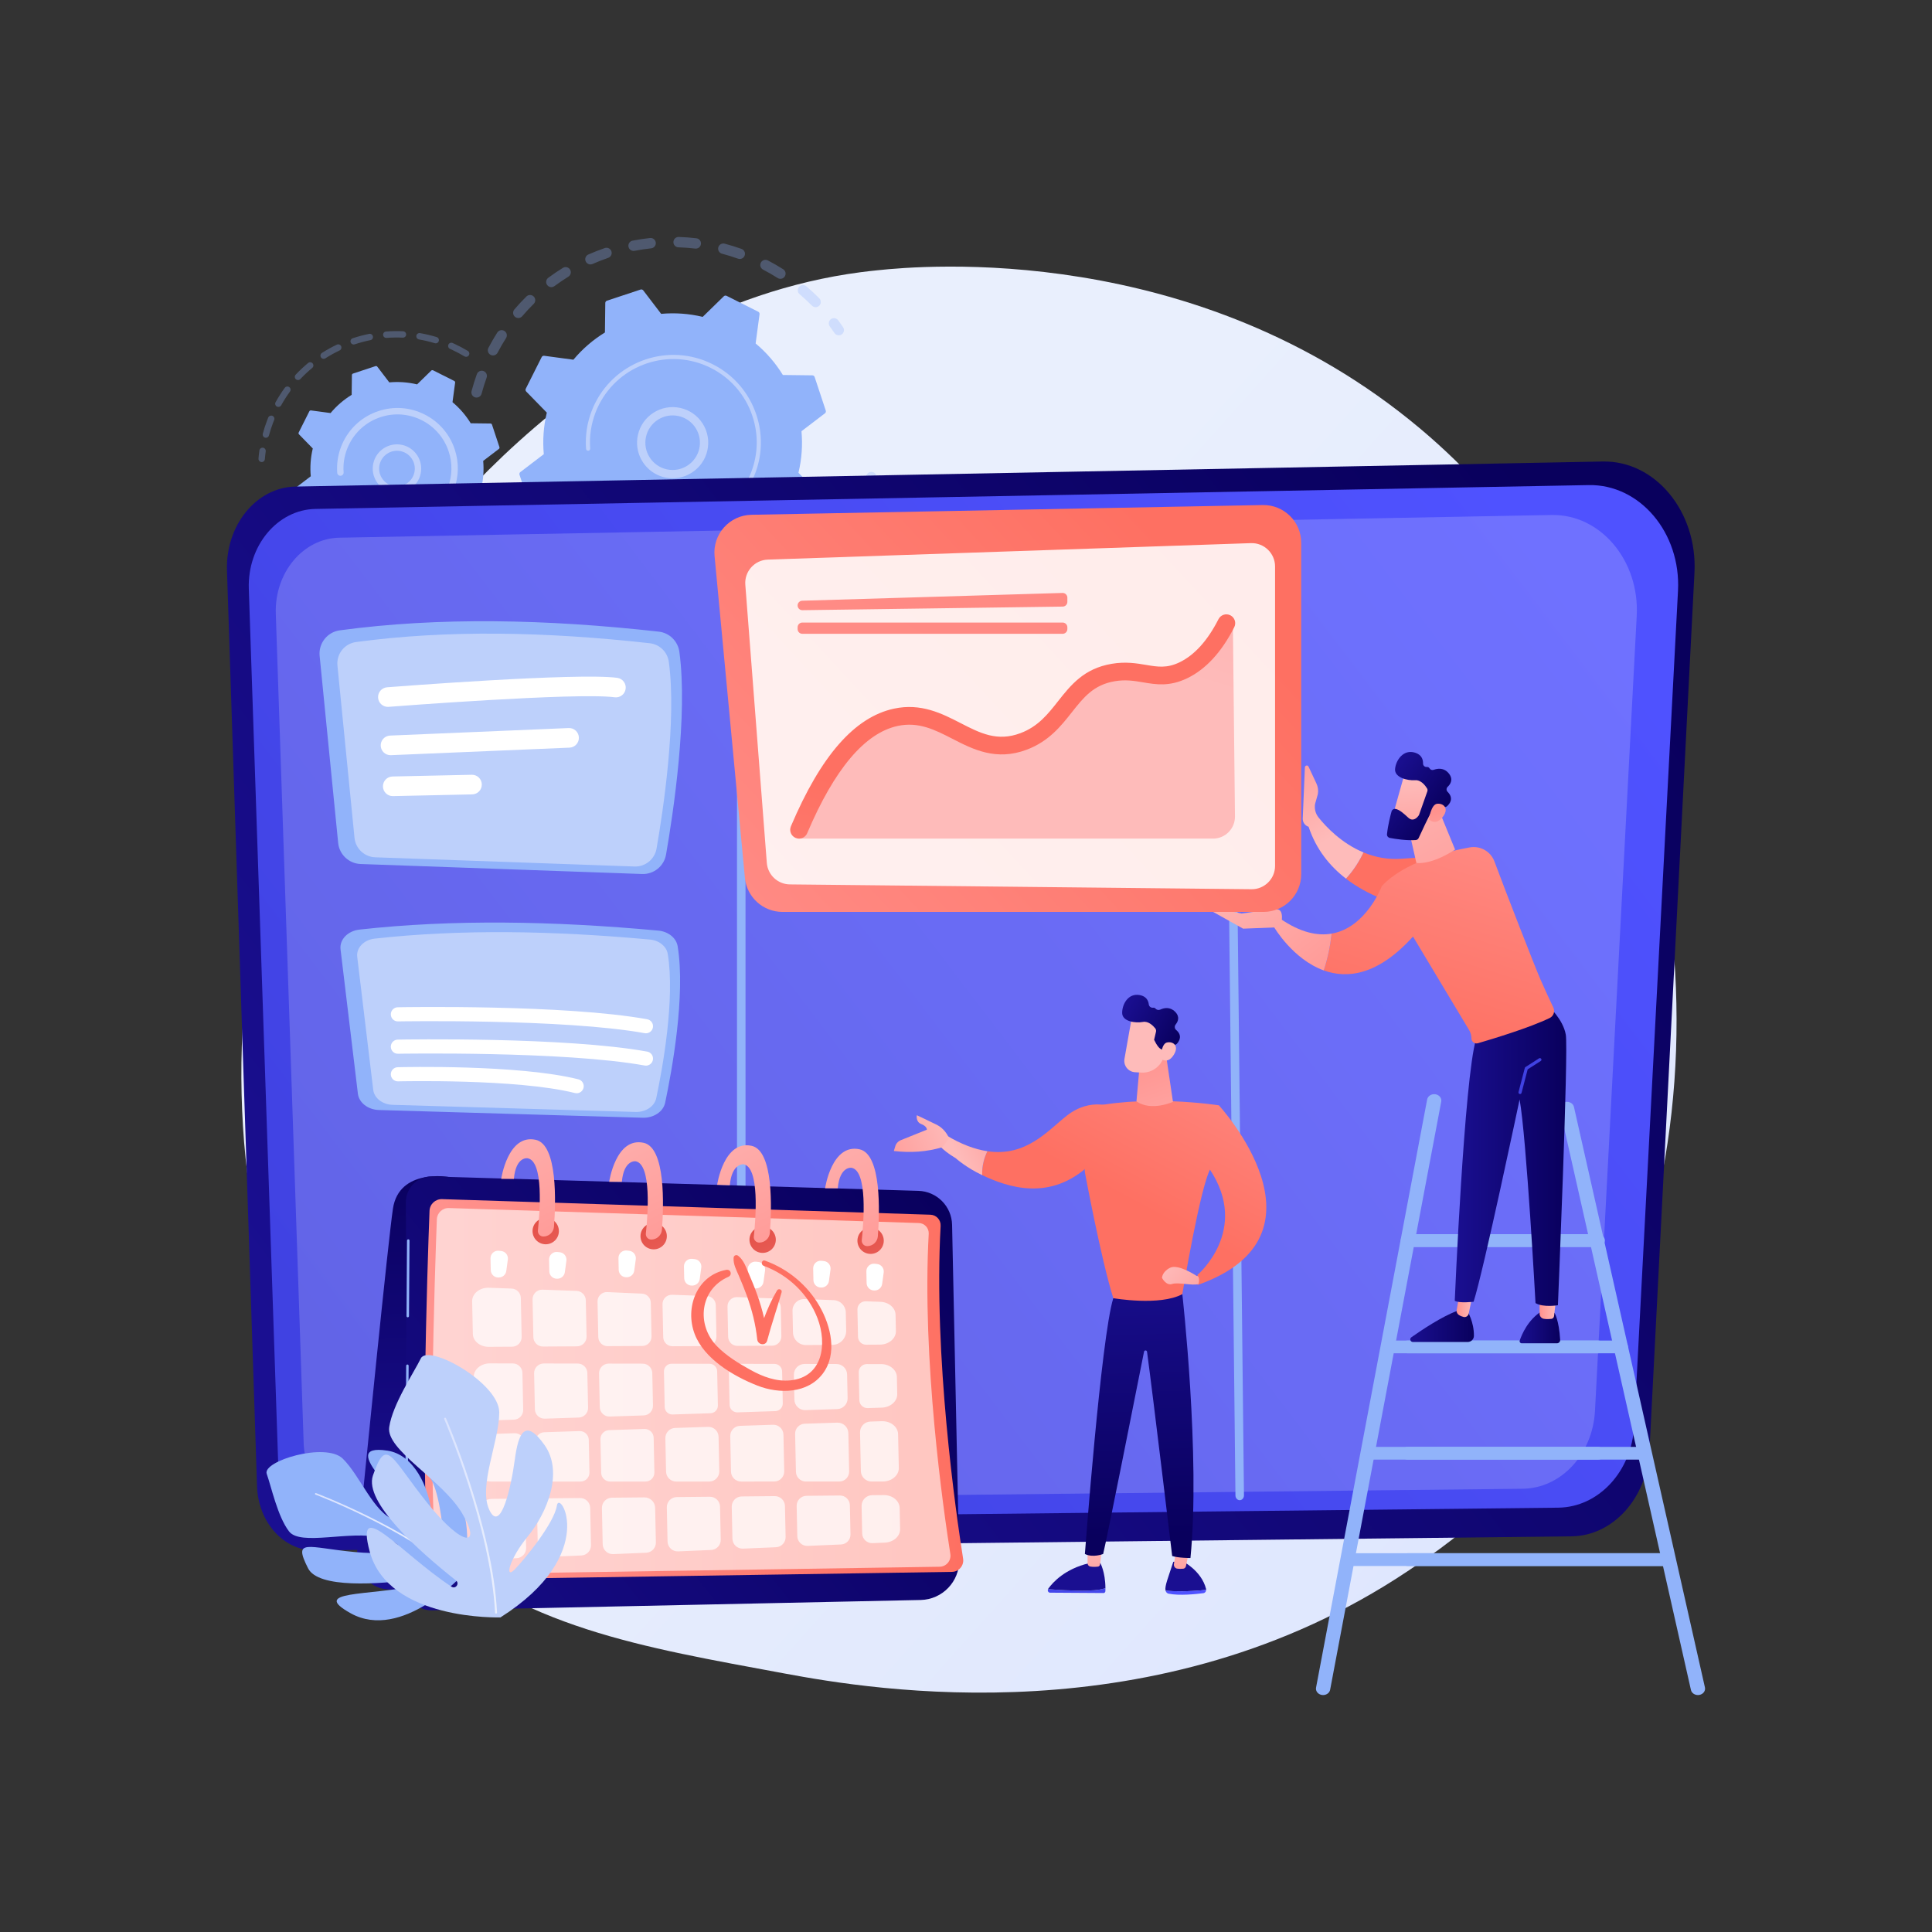 <?xml version="1.0" encoding="UTF-8" standalone="no"?>
<!-- Generator: Adobe Illustrator 27.5.0, SVG Export Plug-In . SVG Version: 6.00 Build 0)  -->

<svg
   version="1.1"
   x="0px"
   y="0px"
   viewBox="0 0 3710 3710"
   style="enable-background:new 0 0 3710 3710;"
   xml:space="preserve"
   id="svg186"
   sodipodi:docname="regression-analysis.svg"
   inkscape:version="1.3.2 (091e20e, 2023-11-25, custom)"
   xmlns:inkscape="http://www.inkscape.org/namespaces/inkscape"
   xmlns:sodipodi="http://sodipodi.sourceforge.net/DTD/sodipodi-0.dtd"
   xmlns="http://www.w3.org/2000/svg"
   xmlns:svg="http://www.w3.org/2000/svg"><rect x="0" y="0" width="3710" height="3710" fill="#333333" stroke="none"/><defs
   id="defs186" /><sodipodi:namedview
   id="namedview186"
   pagecolor="#ffffff"
   bordercolor="#000000"
   borderopacity="0.25"
   inkscape:showpageshadow="2"
   inkscape:pageopacity="0.0"
   inkscape:pagecheckerboard="0"
   inkscape:deskcolor="#d1d1d1"
   inkscape:zoom="0.17574124"
   inkscape:cx="1855"
   inkscape:cy="1855"
   inkscape:window-width="1440"
   inkscape:window-height="890"
   inkscape:window-x="382"
   inkscape:window-y="1273"
   inkscape:window-maximized="1"
   inkscape:current-layer="svg186" />
<g
   id="Background"
   style="display:none">
	<g
   id="g2">
		<g
   id="g1">
			<rect
   style="fill:#ffffff"
   width="3710"
   height="3710"
   id="rect1"
   x="0"
   y="0" />
		</g>
	</g>
</g>
<g
   id="Illustration">
	<g
   id="g186">
		<linearGradient
   id="SVGID_1_"
   gradientUnits="userSpaceOnUse"
   x1="3598.125"
   y1="3528.828"
   x2="1466.851"
   y2="1616.948">
			<stop
   offset="0"
   style="stop-color:#DAE3FE"
   id="stop2" />
			<stop
   offset="1"
   style="stop-color:#E9EFFD"
   id="stop3" />
		</linearGradient>
		<path
   style="fill:url(#SVGID_1_);"
   d="M2887.905,2867.055c-71.736,73.943-135.923,117.409-185.067,150.223    c-479.29,320.026-1027.17,227.787-1196.561,196.26c-273.292-50.865-503.987-86.749-702.196-265.822    c-450.391-406.91-428.484-1255.755-84.331-1781.577c40.806-62.347,384.439-571.717,933.505-643.492    c13.429-1.755,23.449-2.755,32.226-3.684c84.939-8.993,611.291-56.457,1040.479,303.116    c61.436,51.471,160.305,144.312,251.988,285.909C3313.182,1625.731,3314.244,2427.602,2887.905,2867.055z"
   id="path3" />
		<g
   id="g20">
			<g
   id="g12">
				<g
   style="opacity:0.3;"
   id="g5">
					<path
   style="fill:#91B3FA;"
   d="M911.619,762.794c-4.705-1.796-7.39-6.894-6.065-11.867c2.894-10.877,6.307-21.79,10.137-32.434       c1.864-5.179,7.572-7.867,12.75-6.003c0.062,0.024,0.122,0.046,0.182,0.069c5.058,1.93,7.662,7.565,5.82,12.682       c-3.641,10.113-6.88,20.479-9.631,30.811c-1.414,5.317-6.874,8.483-12.193,7.066       C912.276,763.028,911.943,762.918,911.619,762.794z M943.167,681.923c-0.364-0.139-0.725-0.301-1.079-0.486       c-4.875-2.552-6.76-8.574-4.208-13.45c5.244-10.014,10.968-19.903,17.012-29.39c2.957-4.642,9.091-6.004,13.759-3.052       c4.641,2.958,6.004,9.119,3.049,13.757c-5.745,9.019-11.182,18.413-16.164,27.931       C953.17,681.753,947.82,683.698,943.167,681.923z M991.738,610.01c-1.036-0.395-2.024-0.973-2.917-1.734       c-4.183-3.575-4.68-9.864-1.107-14.049c7.323-8.579,15.114-16.946,23.153-24.868c3.923-3.861,10.229-3.808,14.092,0.103       c3.862,3.919,3.816,10.23-0.103,14.092c-7.634,7.523-15.029,15.466-21.986,23.613       C1000.058,610.46,995.563,611.469,991.738,610.01z M1055.182,550.75c-1.713-0.654-3.265-1.788-4.439-3.369       c-3.28-4.418-2.356-10.66,2.062-13.94c9.066-6.726,18.53-13.143,28.13-19.07c4.681-2.884,10.818-1.433,13.713,3.246       c2.89,4.682,1.436,10.821-3.246,13.713c-9.117,5.628-18.108,11.72-26.72,18.116       C1061.844,551.551,1058.257,551.923,1055.182,550.75z M1130.247,507.127c-2.402-0.917-4.45-2.756-5.566-5.295       c-2.219-5.038,0.067-10.918,5.104-13.134c10.305-4.537,20.952-8.698,31.64-12.36c5.204-1.789,10.873,0.983,12.658,6.192       c1.784,5.205-0.989,10.871-6.195,12.659c-10.16,3.48-20.278,7.435-30.072,11.746       C1135.316,508.037,1132.61,508.029,1130.247,507.127z M1213.086,481.198c-3.111-1.187-5.557-3.904-6.239-7.413       c-1.048-5.403,2.48-10.631,7.882-11.682c11.071-2.149,22.375-3.851,33.592-5.053c5.475-0.586,10.383,3.375,10.969,8.848       c0.587,5.469-3.374,10.381-8.845,10.968c-10.66,1.143-21.397,2.758-31.917,4.801       C1216.635,482.036,1214.765,481.839,1213.086,481.198z M1562.677,589.211c-1.289-0.492-2.494-1.26-3.526-2.304       c-7.526-7.613-15.487-15-23.661-21.952c-4.191-3.565-4.699-9.854-1.134-14.043c3.564-4.193,9.853-4.701,14.046-1.135       c8.609,7.322,16.995,15.101,24.921,23.116c3.87,3.914,3.833,10.224-0.08,14.092       C1570.374,589.824,1566.215,590.562,1562.677,589.211z M1299.556,474.277c-3.862-1.474-6.547-5.273-6.405-9.635       c0.179-5.502,4.783-9.815,10.282-9.637c11.273,0.365,22.668,1.227,33.868,2.559c5.46,0.675,9.37,5.604,8.719,11.072       c-0.65,5.464-5.607,9.367-11.073,8.718c-10.636-1.267-21.456-2.084-32.161-2.432       C1301.649,474.884,1300.562,474.66,1299.556,474.277z M1495.078,534.761c-0.615-0.234-1.216-0.531-1.793-0.897       c-9.045-5.739-18.46-11.16-27.978-16.121c-4.88-2.546-6.774-8.563-4.232-13.442c2.545-4.878,8.569-6.799,13.442-4.231       c10.014,5.221,19.921,10.926,29.44,16.962c4.647,2.948,6.026,9.107,3.078,13.752       C1504.456,534.854,1499.412,536.416,1495.078,534.761z M1385.404,486.844c-4.698-1.793-7.384-6.88-6.071-11.848       c1.406-5.321,6.858-8.494,12.18-7.092c10.893,2.878,21.81,6.265,32.443,10.072c0.066,0.021,0.134,0.047,0.199,0.072       c5.051,1.927,7.655,7.55,5.826,12.663c-1.855,5.183-7.557,7.881-12.739,6.025c-10.101-3.613-20.47-6.828-30.821-9.562       C1386.075,487.079,1385.733,486.97,1385.404,486.844z"
   id="path4" />
					<path
   style="fill:#91B3FA;"
   d="M1607.168,643.213c-1.833-0.699-3.48-1.944-4.67-3.69c-2.894-4.245-5.926-8.498-9.009-12.649       c-3.283-4.415-2.365-10.659,2.051-13.94c4.416-3.285,10.664-2.371,13.941,2.054c3.245,4.363,6.432,8.837,9.479,13.303       c3.1,4.545,1.929,10.747-2.615,13.846C1613.543,644.05,1610.114,644.337,1607.168,643.213z"
   id="path5" />
				</g>
				<g
   style="opacity:0.3;"
   id="g8">
					<path
   style="fill:#91B3FA;"
   d="M1666.754,941.099c-4.493-1.715-7.204-6.482-6.192-11.341c1.05-5.028,2.012-10.164,2.857-15.261       c0.901-5.43,6.033-9.1,11.461-8.2c5.452,0.906,9.1,6.035,8.199,11.461c-0.892,5.367-1.904,10.775-3.008,16.07       c-1.124,5.387-6.403,8.842-11.79,7.72C1667.753,941.439,1667.243,941.286,1666.754,941.099z"
   id="path6" />
					<path
   style="fill:#91B3FA;"
   d="M1148.797,1224.848c-4.283-1.635-8.556-3.348-12.815-5.14       c-5.072-2.135-7.455-7.977-5.321-13.049c2.134-5.072,8.008-7.464,13.049-5.323c9.831,4.135,19.806,7.862,29.766,11.113       c5.233,1.718,8.088,7.331,6.382,12.563c-1.708,5.235-7.335,8.091-12.566,6.383       C1161.13,1229.384,1154.908,1227.18,1148.797,1224.848z M1088.998,1196.042c-0.52-0.198-1.032-0.444-1.529-0.738       c-9.571-5.656-19.009-11.782-28.049-18.207c-4.485-3.186-5.538-9.408-2.352-13.891c3.189-4.486,9.424-5.548,13.895-2.35       c8.587,6.101,17.553,11.918,26.647,17.297c4.737,2.799,6.307,8.91,3.508,13.645       C1098.61,1196.04,1093.451,1197.742,1088.998,1196.042z M1218.148,1244.168c-4.389-1.675-7.107-6.282-6.244-11.073       c0.978-5.418,6.16-9.014,11.577-8.039c10.359,1.871,20.94,3.321,31.453,4.308c5.478,0.524,9.503,5.376,8.988,10.854       c-0.517,5.481-5.377,9.504-10.856,8.989c-11.07-1.041-22.214-2.57-33.124-4.537       C1219.318,1244.556,1218.719,1244.386,1218.148,1244.168z M1020.679,1144.729c-1.182-0.451-2.294-1.138-3.272-2.057       c-8.086-7.614-15.945-15.667-23.357-23.931c-3.673-4.097-3.33-10.394,0.767-14.068c4.099-3.677,10.395-3.336,14.07,0.766       c7.038,7.847,14.499,15.494,22.18,22.724c4.008,3.771,4.196,10.079,0.424,14.084       C1028.64,1145.276,1024.339,1146.126,1020.679,1144.729z M1303.324,1249.926c-3.6-1.374-6.227-4.784-6.405-8.881       c-0.239-5.498,4.025-10.15,9.524-10.389c10.511-0.454,21.152-1.369,31.628-2.712c5.458-0.7,10.452,3.156,11.151,8.617       c0.698,5.457-3.157,10.447-8.615,11.147c-11.028,1.416-22.231,2.377-33.3,2.857       C1305.906,1250.628,1304.557,1250.396,1303.324,1249.926z M1387.704,1236.854c-2.878-1.098-5.208-3.512-6.074-6.713       c-1.434-5.313,1.709-10.784,7.022-12.218c10.189-2.753,20.38-5.967,30.29-9.551c5.173-1.88,10.884,0.796,12.76,5.978       c1.872,5.176-0.805,10.887-5.98,12.762c-10.43,3.772-21.154,7.154-31.876,10.049       C1391.738,1237.73,1389.603,1237.578,1387.704,1236.854z M1467.227,1205.697c-2.189-0.835-4.093-2.441-5.267-4.68       c-2.557-4.871-0.679-10.895,4.194-13.452c9.355-4.908,18.603-10.261,27.49-15.918c4.641-2.953,10.797-1.591,13.756,3.058       c2.953,4.643,1.586,10.8-3.058,13.756c-9.352,5.95-19.086,11.588-28.928,16.752       C1472.777,1206.594,1469.805,1206.681,1467.227,1205.697z M1538.057,1157.942c-1.517-0.579-2.911-1.536-4.037-2.861       c-3.561-4.196-3.045-10.482,1.151-14.042c8.051-6.83,15.898-14.08,23.328-21.552c3.88-3.902,10.196-3.917,14.091-0.043       c3.904,3.881,3.921,10.191,0.04,14.092c-7.825,7.87-16.09,15.506-24.565,22.696       C1545.192,1158.669,1541.342,1159.196,1538.057,1157.942z M1596.698,1095.779c-0.853-0.325-1.674-0.776-2.44-1.352       c-4.397-3.307-5.281-9.555-1.973-13.951c6.33-8.416,12.384-17.212,17.995-26.153c2.926-4.661,9.089-6.055,13.736-3.14       c4.662,2.925,6.068,9.077,3.141,13.739c-5.907,9.41-12.281,18.672-18.946,27.531       C1605.48,1096.084,1600.741,1097.322,1596.698,1095.779z M1640.22,1022.301c-0.191-0.073-0.381-0.154-0.569-0.238       c-5.012-2.271-7.234-8.176-4.962-13.187c3.206-7.076,6.231-14.332,8.996-21.576c1-2.622,1.969-5.252,2.907-7.881       c1.851-5.184,7.553-7.887,12.734-6.035c5.284,1.771,7.884,7.55,6.036,12.731c-0.988,2.769-2.006,5.529-3.059,8.289       c-2.907,7.618-6.092,15.256-9.465,22.697C1650.654,1021.925,1645.102,1024.164,1640.22,1022.301z"
   id="path7" />
					<path
   style="fill:#91B3FA;"
   d="M965.208,1079.431c-1.851-0.706-3.509-1.968-4.701-3.731c-3.018-4.472-5.998-9.092-8.857-13.732       c-2.888-4.685-1.432-10.824,3.253-13.711c4.686-2.886,10.822-1.436,13.711,3.253c2.717,4.407,5.548,8.796,8.412,13.042       c3.079,4.558,1.878,10.752-2.684,13.831C971.545,1080.27,968.135,1080.548,965.208,1079.431z"
   id="path8" />
				</g>
				<g
   id="g11">
					<path
   style="fill:#91B3FA;"
   d="M1018.975,976.245c0.625,1.885,2.377,3.168,4.364,3.192l56.677,0.689       c13.835,22.567,31.368,43.091,52.28,60.548l-7.536,56.141c-0.265,1.97,0.75,3.889,2.525,4.781l60.754,30.519       c1.776,0.891,3.922,0.558,5.343-0.828l40.538-39.564c26.49,6.353,53.422,8.166,79.785,5.791l34.391,45.056       c1.205,1.579,3.28,2.22,5.166,1.595l64.539-21.38c1.887-0.625,3.169-2.378,3.192-4.364l0.689-56.677       c22.567-13.835,43.09-31.369,60.547-52.281l56.142,7.536c1.969,0.265,3.889-0.749,4.781-2.525l30.519-60.755       c0.892-1.775,0.559-3.921-0.829-5.343l-39.564-40.538c6.354-26.49,8.167-53.421,5.791-79.785l45.057-34.392       c1.578-1.205,2.219-3.28,1.595-5.166l-21.381-64.539c-0.624-1.887-2.377-3.168-4.364-3.193l-56.677-0.689       c-13.834-22.568-31.368-43.091-52.28-60.548l7.537-56.142c0.264-1.969-0.749-3.889-2.525-4.781l-60.755-30.518       c-1.775-0.893-3.921-0.559-5.343,0.829l-40.538,39.564c-26.49-6.354-53.422-8.166-79.785-5.791l-34.391-45.056       c-1.205-1.58-3.281-2.22-5.166-1.596l-64.539,21.381c-1.886,0.625-3.168,2.377-3.193,4.364l-0.689,56.677       c-22.567,13.835-43.09,31.369-60.547,52.281l-56.142-7.536c-1.968-0.265-3.889,0.75-4.78,2.526l-30.518,60.754       c-0.892,1.776-0.56,3.921,0.828,5.344l39.564,40.538c-6.353,26.489-8.166,53.421-5.791,79.785l-45.056,34.391       c-1.58,1.205-2.22,3.279-1.596,5.166L1018.975,976.245z"
   id="path9" />
					<g
   id="g10">
						<path
   style="fill:#BDD0FB;"
   d="M1267.249,913.939c-31.124-11.877-49.732-45.161-42.311-78.632        c8.16-36.792,44.726-60.083,81.516-51.926c17.826,3.948,33.04,14.608,42.844,30.002c9.808,15.395,13.034,33.69,9.08,51.512        c-8.16,36.792-44.726,60.082-81.515,51.926C1273.546,916.084,1270.335,915.117,1267.249,913.939z M1310.447,801.177        c-2.404-0.917-4.887-1.665-7.445-2.233c-28.206-6.256-56.244,11.607-62.499,39.811c-6.255,28.208,11.595,56.254,39.812,62.501        c28.206,6.256,56.244-11.607,62.499-39.811c3.03-13.667,0.558-27.691-6.962-39.497        C1329.74,812.356,1320.885,805.161,1310.447,801.177z"
   id="path10" />
					</g>
					<path
   style="fill:#BDD0FB;"
   d="M1233.363,1006.658c-5.345-2.04-10.62-4.36-15.802-6.963l0,0       c-1.631-0.818-3.25-1.665-4.854-2.536c-7.911-4.298-15.467-9.218-22.552-14.684c-0.097-0.074-0.193-0.149-0.29-0.223       c-0.273-0.213-0.546-0.425-0.818-0.641c-0.531-0.415-1.057-0.837-1.582-1.258c-1.38-1.11-1.826-2.951-1.228-4.522       c0.146-0.382,0.354-0.748,0.624-1.083c1.38-1.715,3.888-1.978,5.603-0.603c8.823,7.104,18.47,13.302,28.676,18.425       c50.682,25.469,108.6,21.375,154.039-5.729c25.276-15.072,46.689-37.266,60.848-65.458c2.484-4.943,4.7-9.975,6.644-15.075       c13.09-34.315,13.974-71.776,2.267-107.109c-13.444-40.587-41.891-73.51-80.096-92.701       c-78.909-39.627-175.272-7.681-214.887,71.186c-2.443,4.863-4.63,9.831-6.556,14.883c-8.349,21.89-11.815,45.363-10.068,68.747       c0.045,0.604-0.046,1.186-0.25,1.717c-0.533,1.396-1.836,2.436-3.427,2.554c-2.197,0.157-4.111-1.477-4.272-3.68       c-1.834-24.55,1.803-49.196,10.568-72.176c2.021-5.303,4.318-10.517,6.88-15.622c41.593-82.804,142.816-116.312,225.59-74.735       c40.11,20.147,69.971,54.709,84.085,97.319c12.291,37.093,11.363,76.421-2.378,112.445c-2.043,5.353-4.369,10.635-6.973,15.823       c-20.15,40.112-54.711,69.974-97.319,84.09C1308.73,1021.342,1269.393,1020.407,1233.363,1006.658z"
   id="path11" />
				</g>
			</g>
			<g
   id="g19">
				<g
   style="opacity:0.3;"
   id="g13">
					<path
   style="fill:#91B3FA;"
   d="M500.313,886.894c-2.487-0.949-4.16-3.446-3.937-6.237c0.412-5.208,0.987-10.476,1.712-15.654       c0.471-3.365,3.578-5.71,6.947-5.242c3.373,0.458,5.712,3.582,5.242,6.947c-0.69,4.935-1.239,9.955-1.633,14.925       c-0.266,3.385-3.231,5.913-6.621,5.65C501.422,887.234,500.849,887.099,500.313,886.894z"
   id="path12" />
					<path
   style="fill:#91B3FA;"
   d="M508.366,840.243c-2.914-1.112-4.571-4.272-3.742-7.346c2.337-8.687,5.148-17.353,8.354-25.753       c0.675-1.769,1.372-3.535,2.088-5.302c1.283-3.151,4.994-4.482,8.02-3.392c3.149,1.279,4.665,4.868,3.39,8.016       c-0.685,1.688-1.353,3.376-1.998,5.066c-3.058,8.013-5.739,16.278-7.97,24.561c-0.883,3.285-4.258,5.226-7.541,4.346       C508.761,840.38,508.56,840.317,508.366,840.243z M532.407,781.036c-0.272-0.104-0.544-0.227-0.804-0.371       c-2.971-1.655-4.04-5.402-2.389-8.373c5.297-9.532,11.235-18.82,17.643-27.599c2.004-2.748,5.865-3.333,8.599-1.343       c2.746,2.007,3.347,5.851,1.344,8.598c-6.114,8.378-11.775,17.237-16.83,26.327C538.465,780.982,535.22,782.11,532.407,781.036       z M570.087,729.429c-0.73-0.279-1.417-0.702-2.022-1.267c-2.476-2.328-2.591-6.225-0.263-8.701       c7.463-7.927,15.504-15.479,23.902-22.431c2.62-2.172,6.489-1.808,8.665,0.817c2.167,2.615,1.802,6.497-0.813,8.663       c-8.008,6.632-15.674,13.826-22.79,21.389C575.004,729.768,572.347,730.291,570.087,729.429z M619.303,688.662       c-1.191-0.454-2.248-1.282-2.989-2.434c-1.827-2.865-0.988-6.674,1.877-8.502c9.197-5.869,18.834-11.216,28.655-15.896       c3.069-1.46,6.741-0.149,8.201,2.911c1.464,3.067,0.162,6.739-2.909,8.204c-9.359,4.457-18.556,9.56-27.324,15.156       C623.105,689.193,621.063,689.333,619.303,688.662z M676.982,661.153c-1.662-0.634-3.039-1.983-3.647-3.804       c-1.076-3.221,0.665-6.706,3.888-7.786c10.335-3.448,20.98-6.294,31.639-8.453c3.336-0.683,6.581,1.476,7.255,4.808       c0.674,3.332-1.479,6.582-4.808,7.254c-10.172,2.062-20.326,4.775-30.186,8.069       C679.719,661.708,678.265,661.642,676.982,661.153z M739.581,648.477c-2.153-0.822-3.755-2.829-3.944-5.282       c-0.261-3.387,2.276-6.342,5.664-6.606c10.862-0.834,21.879-0.998,32.74-0.482c3.404,0.173,6.015,3.048,5.856,6.442       c-0.16,3.393-3.046,6.016-6.438,5.854c-10.359-0.492-20.858-0.337-31.213,0.459       C741.307,648.937,740.404,648.792,739.581,648.477z M803.363,651.492c-2.695-1.028-4.375-3.85-3.865-6.795       c0.58-3.349,3.765-5.594,7.115-5.017c10.699,1.851,21.422,4.399,31.874,7.57c3.242,1.044,5.089,4.432,4.099,7.682       c-0.987,3.252-4.424,5.086-7.676,4.102c-9.969-3.032-20.196-5.461-30.397-7.225       C804.112,651.739,803.728,651.631,803.363,651.492z M892.912,684.828c-0.331-0.126-0.66-0.284-0.977-0.475       c-7.695-4.615-15.777-8.89-24.025-12.706c-1.246-0.585-2.477-1.145-3.711-1.687c-3.109-1.379-4.515-5.01-3.139-8.119       c1.373-3.117,5.066-4.602,8.118-3.142c1.314,0.585,2.623,1.175,3.93,1.789c8.616,3.989,17.089,8.47,25.157,13.312       c2.916,1.75,3.861,5.526,2.112,8.442C898.821,684.838,895.65,685.873,892.912,684.828z"
   id="path13" />
				</g>
				<g
   style="opacity:0.3;"
   id="g15">
					<path
   style="fill:#91B3FA;"
   d="M670.032,1151.287c-3.139-1.198-4.741-4.704-3.581-7.87c1.169-3.189,4.706-4.83,7.896-3.658       c9.607,3.524,19.51,6.493,29.435,8.82c3.281,0.801,5.366,4.086,4.587,7.398c-0.778,3.312-4.091,5.361-7.398,4.587       c-10.407-2.447-20.791-5.554-30.86-9.248C670.085,1151.308,670.057,1151.297,670.032,1151.287z M641.178,1138.688       c-0.208-0.079-0.408-0.169-0.61-0.272c-9.546-4.865-18.892-10.361-27.781-16.333c-2.82-1.899-3.572-5.718-1.675-8.539       c1.896-2.828,5.731-3.557,8.541-1.681c8.481,5.7,17.4,10.943,26.507,15.589c3.028,1.541,4.23,5.249,2.687,8.275       C647.402,1138.56,644.075,1139.793,641.178,1138.688z M731.212,1165.628c-2.549-0.973-4.228-3.569-3.922-6.411       c0.364-3.374,3.397-5.818,6.778-5.455c10.181,1.093,20.509,1.58,30.708,1.438c3.405-0.032,6.192,2.672,6.235,6.072       c0.049,3.396-2.671,6.192-6.07,6.239c-10.69,0.147-21.52-0.364-32.19-1.515C732.21,1165.938,731.695,1165.812,731.212,1165.628       z M589.013,1103.587c-0.654-0.25-1.276-0.615-1.838-1.1c-8.101-7.022-15.85-14.617-23.026-22.572       c-2.279-2.523-2.077-6.415,0.446-8.694c2.519-2.268,6.411-2.069,8.69,0.448c6.845,7.584,14.231,14.822,21.954,21.52       c2.566,2.227,2.844,6.115,0.617,8.682C594.116,1103.875,591.36,1104.482,589.013,1103.587z M794.04,1164.754       c-2.035-0.777-3.596-2.613-3.909-4.92c-0.46-3.372,1.9-6.473,5.266-6.932c10.119-1.375,20.259-3.385,30.143-5.982       c3.293-0.866,6.654,1.105,7.516,4.393c0.862,3.288-1.105,6.654-4.392,7.516c-10.364,2.716-20.996,4.828-31.605,6.273       C796.001,1165.245,794.969,1165.108,794.04,1164.754z M854.826,1148.833c-1.558-0.594-2.868-1.815-3.531-3.483       c-1.252-3.16,0.294-6.738,3.454-7.99c9.519-3.772,18.891-8.153,27.852-13.019c2.991-1.625,6.729-0.514,8.346,2.471       c1.623,2.987,0.516,6.72-2.469,8.34c-9.397,5.104-19.221,9.699-29.195,13.651       C857.797,1149.393,856.213,1149.362,854.826,1148.833z M910.053,1118.805c-1.095-0.418-2.083-1.149-2.812-2.179       c-1.974-2.767-1.327-6.611,1.442-8.584c8.34-5.933,16.385-12.435,23.912-19.321c2.506-2.286,6.401-2.118,8.693,0.391       c2.294,2.509,2.122,6.399-0.389,8.696c-7.894,7.216-16.331,14.038-25.076,20.266       C914.079,1119.313,911.912,1119.514,910.053,1118.805z"
   id="path14" />
					<path
   style="fill:#91B3FA;"
   d="M546.712,1056.69c-1.109-0.423-2.107-1.171-2.84-2.216c-3.024-4.313-5.933-8.735-8.651-13.143       c-1.781-2.893-0.884-6.686,2.01-8.471c2.893-1.771,6.681-0.879,8.471,2.01c2.59,4.205,5.367,8.423,8.25,12.54       c1.951,2.783,1.274,6.623-1.508,8.571C550.705,1057.198,548.556,1057.394,546.712,1056.69z"
   id="path15" />
				</g>
				<g
   id="g18">
					<path
   style="fill:#91B3FA;"
   d="M579.837,984.235c0.418,1.261,1.591,2.12,2.92,2.136l37.926,0.461       c9.258,15.1,20.99,28.834,34.983,40.516l-5.042,37.567c-0.177,1.318,0.502,2.602,1.689,3.199l40.654,20.422       c1.189,0.597,2.624,0.374,3.576-0.554l27.126-26.475c17.726,4.251,35.747,5.465,53.389,3.875l23.013,30.15       c0.807,1.056,2.195,1.485,3.458,1.067l43.187-14.307c1.263-0.419,2.12-1.591,2.136-2.92l0.461-37.925       c15.101-9.257,28.835-20.99,40.516-34.984l37.567,5.043c1.318,0.177,2.602-0.502,3.199-1.689l20.421-40.655       c0.597-1.188,0.374-2.624-0.555-3.575l-26.474-27.127c4.252-17.726,5.465-35.747,3.875-53.388l30.15-23.014       c1.056-0.806,1.485-2.195,1.067-3.456l-14.307-43.187c-0.418-1.262-1.591-2.12-2.92-2.136l-37.926-0.461       c-9.257-15.101-20.99-28.834-34.983-40.516l5.043-37.568c0.177-1.317-0.501-2.602-1.689-3.199l-40.655-20.422       c-1.188-0.597-2.623-0.374-3.575,0.555l-27.126,26.475c-17.726-4.252-35.748-5.465-53.389-3.875l-23.012-30.149       c-0.807-1.057-2.196-1.486-3.457-1.068l-43.187,14.307c-1.262,0.418-2.12,1.591-2.136,2.92l-0.462,37.925       c-15.101,9.257-28.834,20.99-40.515,34.984l-37.568-5.044c-1.316-0.177-2.602,0.502-3.198,1.69l-20.422,40.653       c-0.596,1.189-0.374,2.624,0.554,3.576l26.474,27.126c-4.251,17.726-5.465,35.747-3.876,53.388l-30.149,23.013       c-1.057,0.807-1.485,2.195-1.068,3.457L579.837,984.235z"
   id="path16" />
					<g
   id="g17">
						<path
   style="fill:#BDD0FB;"
   d="M745.613,943.289c-9.276-3.54-17.142-9.931-22.573-18.456        c-6.68-10.487-8.875-22.949-6.182-35.089c5.553-25.053,30.459-40.92,55.522-35.369c25.083,5.609,40.928,30.472,35.37,55.529        c-2.691,12.141-9.95,22.507-20.436,29.184c-10.488,6.683-22.951,8.88-35.092,6.184        C749.955,944.766,747.744,944.102,745.613,943.289z M774.532,867.836c-1.547-0.59-3.154-1.074-4.817-1.445        c-18.435-4.082-36.754,7.588-40.842,26.021c-1.978,8.926-0.367,18.097,4.548,25.807c4.916,7.717,12.542,13.045,21.469,15.037        l0,0c8.929,1.979,18.098,0.364,25.81-4.548c7.717-4.916,13.055-12.541,15.036-21.473        C799.454,890.469,790.128,873.787,774.532,867.836z"
   id="path17" />
					</g>
					<path
   style="fill:#BDD0FB;"
   d="M721.943,1007.795c-3.638-1.389-7.234-2.973-10.788-4.754       c-7.054-3.541-13.754-7.802-19.93-12.681c-0.276-0.221-0.552-0.442-0.828-0.664c-2.132-1.714-2.819-4.556-1.896-6.983       c0.225-0.589,0.547-1.155,0.963-1.671c2.13-2.648,6.001-3.049,8.651-0.932c5.723,4.609,11.969,8.62,18.561,11.927l0.003,0.001       c0.361,0.183,0.727,0.361,1.088,0.537c15.674,7.686,32.669,11.174,49.66,10.453c9.223-0.392,18.449-2.03,27.463-4.927       c0.074-0.023,0.146-0.047,0.22-0.07c0.225-0.076,0.448-0.145,0.67-0.221c26.274-8.706,47.588-27.12,60.011-51.854       c1.61-3.2,3.042-6.456,4.302-9.757c8.474-22.214,9.044-46.467,1.468-69.344c-8.706-26.274-27.123-47.583-51.854-60.005       c-24.721-12.406-52.826-14.472-79.101-5.773c-26.274,8.706-47.588,27.12-60.011,51.854c-1.583,3.146-2.997,6.364-4.244,9.631       c-5.406,14.174-7.65,29.367-6.517,44.504c0.069,0.933-0.071,1.832-0.387,2.651c-0.823,2.156-2.835,3.762-5.291,3.944       c-3.39,0.244-6.343-2.285-6.596-5.682c-1.265-16.938,1.244-33.94,7.287-49.794c1.397-3.661,2.979-7.258,4.747-10.778       c13.903-27.675,37.746-48.276,67.145-58.015c29.394-9.735,60.816-7.47,88.492,6.456c27.673,13.899,48.276,37.74,58.011,67.141       c8.481,25.59,7.84,52.723-1.641,77.577c-1.408,3.689-3.012,7.336-4.809,10.914       C839.878,1005.055,776.796,1028.728,721.943,1007.795z"
   id="path18" />
				</g>
			</g>
		</g>
		<g
   id="g26">
			
				<linearGradient
   id="SVGID_00000171681220036628491230000009369647951585680564_"
   gradientUnits="userSpaceOnUse"
   x1="3008.679"
   y1="1018.587"
   x2="689.7"
   y2="2784.274">
				<stop
   offset="0"
   style="stop-color:#09005D"
   id="stop20" />
				<stop
   offset="1"
   style="stop-color:#1A0F91"
   id="stop21" />
			</linearGradient>
			<path
   style="fill:url(#SVGID_00000171681220036628491230000009369647951585680564_);"
   d="M567.369,934.349l2510.32-48.107     c101.067-1.937,182.187,96.365,176.181,213.498l-86.407,1685.102c-4.729,92.224-70.14,164.467-149.722,165.36l-2413.024,27.062     c-59.602,0.668-108.845-53.83-111.115-122.971l-57.733-1758.719C433.011,1008.537,492.35,935.786,567.369,934.349z"
   id="path21" />
			
				<linearGradient
   id="SVGID_00000069370297058779541120000017489569459816778647_"
   gradientUnits="userSpaceOnUse"
   x1="2974.041"
   y1="1043.839"
   x2="734.309"
   y2="2749.186">
				<stop
   offset="0"
   style="stop-color:#4F52FF"
   id="stop22" />
				<stop
   offset="1"
   style="stop-color:#4042E2"
   id="stop23" />
			</linearGradient>
			<path
   style="fill:url(#SVGID_00000069370297058779541120000017489569459816778647_);"
   d="M605.849,977.277l2444.801-45.77     c98.429-1.843,177.432,91.682,171.583,203.122l-84.152,1603.212c-4.605,87.743-68.309,156.474-145.814,157.324l-2350.046,25.747     c-58.046,0.636-106.004-51.213-108.215-116.995l-56.226-1673.251C474.998,1047.86,532.788,978.645,605.849,977.277z"
   id="path23" />
			<path
   style="opacity:0.18;fill:#FFFFFF;"
   d="M651.57,1032.536l2328.031-43.584c93.728-1.755,168.957,87.304,163.387,193.421     l-80.133,1526.638c-4.386,83.551-65.047,149-138.85,149.809l-2237.801,24.517c-55.274,0.606-100.941-48.767-103.046-111.407     l-53.541-1593.332C526.969,1099.748,581.998,1033.839,651.57,1032.536z"
   id="path24" />
			<path
   style="fill:#91B3FA;"
   d="M1423.425,2878.094c-4.517,0-8.178-4.146-8.178-9.263V1043.733c0-5.117,3.661-9.263,8.178-9.263     c4.517,0,8.178,4.147,8.178,9.263v1825.098C1431.603,2873.948,1427.941,2878.094,1423.425,2878.094z"
   id="path25" />
			<path
   style="fill:#91B3FA;"
   d="M2380.599,2880.795c-4.469,0-8.121-4.071-8.177-9.147l-19.9-1825.098     c-0.056-5.116,3.56-9.314,8.077-9.379c4.565-0.156,8.223,4.034,8.279,9.147l19.9,1825.098c0.054,5.116-3.561,9.314-8.077,9.379     C2380.668,2880.795,2380.633,2880.795,2380.599,2880.795z"
   id="path26" />
		</g>
		<g
   id="g76">
			<g
   id="g36">
				<path
   style="fill:#91B3FA;"
   d="M2540.738,3254.996c6.572,0,12.377-4.232,13.508-10.214l213.349-1129.37      c1.26-6.673-3.772-12.994-11.242-14.119c-7.472-1.117-14.546,3.37-15.807,10.043l-213.35,1129.369      c-1.26,6.673,3.773,12.995,11.242,14.119C2539.211,3254.94,2539.98,3254.996,2540.738,3254.996z"
   id="path27" />
				<path
   style="fill:#91B3FA;"
   d="M3260.498,3255c0.899,0,1.811-0.08,2.725-0.247c7.426-1.336,12.232-7.798,10.735-14.43      l-251.502-1114.676c-1.497-6.633-8.719-10.96-16.156-9.588c-7.426,1.336-12.232,7.797-10.736,14.43l251.503,1114.676      C3248.379,3250.98,3254.102,3255,3260.498,3255z"
   id="path28" />
				<path
   style="fill:#91B3FA;"
   d="M2703.53,2394.512h364.588c7.574,0,13.716-5.484,13.716-12.252s-6.141-12.252-13.716-12.252      H2703.53c-7.574,0-13.716,5.484-13.716,12.252S2695.956,2394.512,2703.53,2394.512z"
   id="path29" />
				<path
   style="fill:#91B3FA;"
   d="M2710.14,2394.512h351.358c7.299,0,13.218-5.484,13.218-12.252s-5.919-12.252-13.218-12.252      H2710.14c-7.3,0-13.218,5.484-13.218,12.252S2702.84,2394.512,2710.14,2394.512z"
   id="path30" />
				<path
   style="fill:#91B3FA;"
   d="M2703.53,2598.718h364.588c7.574,0,13.716-5.484,13.716-12.253      c0-6.768-6.141-12.252-13.716-12.252H2703.53c-7.574,0-13.716,5.484-13.716,12.252      C2689.814,2593.233,2695.956,2598.718,2703.53,2598.718z"
   id="path31" />
				<path
   style="fill:#91B3FA;"
   d="M2670.425,2598.718h442.013c7.574,0,13.716-5.484,13.716-12.253      c0-6.768-6.141-12.252-13.716-12.252h-442.013c-7.574,0-13.716,5.484-13.716,12.252      C2656.709,2593.233,2662.851,2598.718,2670.425,2598.718z"
   id="path32" />
				<path
   style="fill:#91B3FA;"
   d="M2703.53,2802.923h364.588c7.574,0,13.716-5.484,13.716-12.252      c0-6.768-6.141-12.252-13.716-12.252H2703.53c-7.574,0-13.716,5.484-13.716,12.252      C2689.814,2797.439,2695.956,2802.923,2703.53,2802.923z"
   id="path33" />
				<path
   style="fill:#91B3FA;"
   d="M2628.206,2802.923h529.087c7.575,0,13.716-5.484,13.716-12.252      c0-6.768-6.141-12.252-13.716-12.252h-529.087c-7.574,0-13.716,5.484-13.716,12.252      C2614.49,2797.439,2620.632,2802.923,2628.206,2802.923z"
   id="path34" />
				<path
   style="fill:#91B3FA;"
   d="M2703.53,3007.129h496.297c7.574,0,13.716-5.484,13.716-12.252      c0-6.768-6.141-12.252-13.716-12.252H2703.53c-7.574,0-13.716,5.484-13.716,12.252      C2689.814,3001.645,2695.956,3007.129,2703.53,3007.129z"
   id="path35" />
				<path
   style="fill:#91B3FA;"
   d="M2594.055,3007.129h605.771c7.574,0,13.716-5.484,13.716-12.252      c0-6.768-6.141-12.252-13.716-12.252h-605.771c-7.574,0-13.716,5.484-13.716,12.252      C2580.34,3001.645,2586.481,3007.129,2594.055,3007.129z"
   id="path36" />
			</g>
			<g
   id="g66">
				
					<linearGradient
   id="SVGID_00000093896038906890069530000015371570528635975856_"
   gradientUnits="userSpaceOnUse"
   x1="-3296.213"
   y1="2548.545"
   x2="-3218.337"
   y2="2548.545"
   gradientTransform="matrix(-1 0 0 1 -300.255 0)">
					<stop
   offset="0"
   style="stop-color:#09005D"
   id="stop36" />
					<stop
   offset="1"
   style="stop-color:#1A0F91"
   id="stop37" />
				</linearGradient>
				<path
   style="fill:url(#SVGID_00000093896038906890069530000015371570528635975856_);"
   d="M2985.117,2521.104      c0,0,8.654,13.64,10.831,51.831c0.203,3.559-2.616,6.59-6.18,6.59h-67.68c-2.723,0-4.667-2.67-3.795-5.25      c3.966-11.738,15.957-40.356,42.714-56.71L2985.117,2521.104z"
   id="path37" />
				
					<linearGradient
   id="SVGID_00000012470012727018048370000013102183511888337591_"
   gradientUnits="userSpaceOnUse"
   x1="-3288.313"
   y1="2512.357"
   x2="-3256.729"
   y2="2512.357"
   gradientTransform="matrix(-1 0 0 1 -300.255 0)">
					<stop
   offset="0"
   style="stop-color:#FEBBBA"
   id="stop38" />
					<stop
   offset="1"
   style="stop-color:#FF928E"
   id="stop39" />
				</linearGradient>
				<path
   style="fill:url(#SVGID_00000012470012727018048370000013102183511888337591_);"
   d="M2988.058,2495.226l-3.828,32.098      c-0.33,2.769-2.501,4.987-5.271,5.305c-3.701,0.427-9.082,0.727-14.311-0.136c-4.753-0.784-8.174-5.017-8.174-9.835v-30.99      L2988.058,2495.226z"
   id="path39" />
				
					<linearGradient
   id="SVGID_00000132056896028434315300000006212346929825674408_"
   gradientUnits="userSpaceOnUse"
   x1="-3130.6"
   y1="2547.3"
   x2="-3008.41"
   y2="2547.3"
   gradientTransform="matrix(-1 0 0 1 -300.255 0)">
					<stop
   offset="0"
   style="stop-color:#09005D"
   id="stop40" />
					<stop
   offset="1"
   style="stop-color:#1A0F91"
   id="stop41" />
				</linearGradient>
				<path
   style="fill:url(#SVGID_00000132056896028434315300000006212346929825674408_);"
   d="M2817.664,2517.565      c0,0,12.954,20.136,12.677,47.774c-0.065,6.51-5.515,11.695-12.025,11.695H2713.2c-4.922,0-6.92-6.324-2.892-9.153      c19.891-13.968,58.986-40.061,87.262-50.316H2817.664z"
   id="path41" />
				
					<linearGradient
   id="SVGID_00000139982622971666975300000004394394522815046846_"
   gradientUnits="userSpaceOnUse"
   x1="-3128.744"
   y1="2498.332"
   x2="-3097.334"
   y2="2498.332"
   gradientTransform="matrix(-1 0 0 1 -300.255 0)">
					<stop
   offset="0"
   style="stop-color:#FEBBBA"
   id="stop42" />
					<stop
   offset="1"
   style="stop-color:#FF928E"
   id="stop43" />
				</linearGradient>
				<path
   style="fill:url(#SVGID_00000139982622971666975300000004394394522815046846_);"
   d="M2828.489,2482.901l-8.165,39.642      c-0.913,4.434-5.251,7.415-9.669,6.429c-2.687-0.599-5.855-1.748-9.241-3.865c-3.218-2.012-4.848-5.84-4.191-9.577l8.446-48.026      L2828.489,2482.901z"
   id="path43" />
				
					<linearGradient
   id="SVGID_00000163755636295943344420000008600834930224629150_"
   gradientUnits="userSpaceOnUse"
   x1="-3307.938"
   y1="2219.718"
   x2="-3093.806"
   y2="2219.718"
   gradientTransform="matrix(-1 0 0 1 -300.255 0)">
					<stop
   offset="0"
   style="stop-color:#09005D"
   id="stop44" />
					<stop
   offset="1"
   style="stop-color:#1A0F91"
   id="stop45" />
				</linearGradient>
				<path
   style="fill:url(#SVGID_00000163755636295943344420000008600834930224629150_);"
   d="M2973.061,1931.741      c0,0,28.39,25.029,33.733,55.143c5.343,30.113-15.138,519.556-15.138,519.556s-28.389,4.723-43.023-4.145      c0,0-17.357-317.645-30.551-391.045c0,0-69.19,329.039-88.361,388.491c0,0-27.35,3.327-36.17-1.877      c0,0,18.124-426.526,40.898-502.356L2973.061,1931.741z"
   id="path45" />
				
					<linearGradient
   id="SVGID_00000048473665908968767070000002199178611887855772_"
   gradientUnits="userSpaceOnUse"
   x1="3624.865"
   y1="2416.348"
   x2="3149.255"
   y2="2174.014">
					<stop
   offset="0"
   style="stop-color:#4F52FF"
   id="stop46" />
					<stop
   offset="1"
   style="stop-color:#4042E2"
   id="stop47" />
				</linearGradient>
				<path
   style="fill:url(#SVGID_00000048473665908968767070000002199178611887855772_);"
   d="M2918.908,2100.858      c1.338,0,2.56-0.898,2.913-2.252l11.764-45.125l25.062-16.077c1.4-0.899,1.809-2.762,0.91-4.163      c-0.898-1.401-2.766-1.812-4.163-0.906l-26.054,16.713c-0.637,0.408-1.099,1.04-1.289,1.773l-12.06,46.262      c-0.42,1.613,0.545,3.257,2.156,3.677C2918.4,2100.827,2918.657,2100.858,2918.908,2100.858z"
   id="path47" />
				
					<linearGradient
   id="SVGID_00000036237609707197642480000004320050840245779849_"
   gradientUnits="userSpaceOnUse"
   x1="3042.58"
   y1="2014.111"
   x2="2750.42"
   y2="1712.892">
					<stop
   offset="0"
   style="stop-color:#FF928E"
   id="stop48" />
					<stop
   offset="1"
   style="stop-color:#FE7062"
   id="stop49" />
				</linearGradient>
				<path
   style="fill:url(#SVGID_00000036237609707197642480000004320050840245779849_);"
   d="M2692.9,1648.931      c119.513-9.922,150.748,14.81,150.748,14.81l-57.433,90.671c0,0-117.432-2.32-201.578-67.175      c15.748-16.96,26.685-35.703,33.699-50.297C2640.035,1645.958,2665.022,1651.245,2692.9,1648.931z"
   id="path49" />
				
					<linearGradient
   id="SVGID_00000062901260692666107750000014787394476191559826_"
   gradientUnits="userSpaceOnUse"
   x1="2560.148"
   y1="1605.52"
   x2="2433.319"
   y2="1422.071">
					<stop
   offset="0"
   style="stop-color:#FEBBBA"
   id="stop50" />
					<stop
   offset="1"
   style="stop-color:#FF928E"
   id="stop51" />
				</linearGradient>
				<path
   style="fill:url(#SVGID_00000062901260692666107750000014787394476191559826_);"
   d="M2505.745,1473.504      c0.161-3.83,5.351-4.872,6.978-1.401l15.25,32.541c2.946,6.288,3.891,13.328,2.706,20.17l-5.349,18.94      c-1.6,9.237,0.812,18.701,6.668,26.022c14.012,17.518,43.854,49.511,86.339,67.164c-7.014,14.594-17.951,33.337-33.699,50.297      c-30.874-23.796-57.274-56.001-71.738-99.614c-6.93-2.129-11.561-8.653-11.285-15.897L2505.745,1473.504z"
   id="path51" />
				
					<linearGradient
   id="SVGID_00000013876068594557676670000013118965074944296621_"
   gradientUnits="userSpaceOnUse"
   x1="2892.377"
   y1="1469.312"
   x2="2729.312"
   y2="2003.805">
					<stop
   offset="0"
   style="stop-color:#FF928E"
   id="stop52" />
					<stop
   offset="1"
   style="stop-color:#FE7062"
   id="stop53" />
				</linearGradient>
				<path
   style="fill:url(#SVGID_00000013876068594557676670000013118965074944296621_);"
   d="M2653.56,1701.499      c42.073-45.335,122.212-65.818,168.611-74.231c20.327-3.686,40.364,7.625,47.567,26.987      c20.88,56.129,77.668,202.156,88.675,227.254c9.031,20.59,18.459,40.699,24.451,53.272c3.58,7.511,0.452,16.499-7.043,20.111      c-39.037,18.816-109.279,40.105-137.757,48.409c-6.263,1.827-12.501-2.876-12.501-9.401c0-5.534-1.504-10.964-4.351-15.708      l-107.85-179.724c-67.222,74.535-126.091,81.35-171.314,65.036c7.604-23.5,12.58-47.044,14.967-70.633      C2623.823,1781.427,2653.56,1701.499,2653.56,1701.499z"
   id="path53" />
				
					<linearGradient
   id="SVGID_00000146494756642747816820000008621773966753939633_"
   gradientUnits="userSpaceOnUse"
   x1="-2654.266"
   y1="1604.063"
   x2="-2906.497"
   y2="1917.863"
   gradientTransform="matrix(-1 0 0 1 -300.255 0)">
					<stop
   offset="0"
   style="stop-color:#FEBBBA"
   id="stop54" />
					<stop
   offset="1"
   style="stop-color:#FF928E"
   id="stop55" />
				</linearGradient>
				<path
   style="fill:url(#SVGID_00000146494756642747816820000008621773966753939633_);"
   d="M2446.588,1780.363l12.057-16.076      c39.033,26.807,71.659,33.161,98.369,28.585c-2.387,23.588-7.363,47.132-14.967,70.633      C2482.471,1842.013,2446.588,1780.363,2446.588,1780.363z"
   id="path55" />
				
					<linearGradient
   id="SVGID_00000132069803344485452530000010732293861289093557_"
   gradientUnits="userSpaceOnUse"
   x1="-2606.445"
   y1="1642.502"
   x2="-2858.675"
   y2="1956.301"
   gradientTransform="matrix(-1 0 0 1 -300.255 0)">
					<stop
   offset="0"
   style="stop-color:#FEBBBA"
   id="stop56" />
					<stop
   offset="1"
   style="stop-color:#FF928E"
   id="stop57" />
				</linearGradient>
				<path
   style="fill:url(#SVGID_00000132069803344485452530000010732293861289093557_);"
   d="M2455.089,1780.654l-67.925,2.648      l-62.539-34.929c8.977-5.628,59.742,5.875,59.742,5.875s53.068-8.026,67.431-8.045c11.93-0.016,10.225,17.139,9.305,22.952      c-0.188,1.186-0.343,1.9-0.343,1.9L2455.089,1780.654z"
   id="path57" />
				
					<linearGradient
   id="SVGID_00000119078417794602136780000002013645538135275684_"
   gradientUnits="userSpaceOnUse"
   x1="-2938.027"
   y1="1414.42"
   x2="-3182.314"
   y2="1863.272"
   gradientTransform="matrix(-1 0 0 1 -300.255 0)">
					<stop
   offset="0"
   style="stop-color:#FEBBBA"
   id="stop58" />
					<stop
   offset="1"
   style="stop-color:#FF928E"
   id="stop59" />
				</linearGradient>
				<path
   style="fill:url(#SVGID_00000119078417794602136780000002013645538135275684_);"
   d="M2758.351,1544.007l35.839,87.454      c0,0-41.179,28.503-74.309,25.79l-17.886-78.638L2758.351,1544.007z"
   id="path59" />
				<g
   id="g65">
					
						<linearGradient
   id="SVGID_00000088848162093734630030000018391721626741161350_"
   gradientUnits="userSpaceOnUse"
   x1="-2497.148"
   y1="1818.244"
   x2="-2605.109"
   y2="1961.068"
   gradientTransform="matrix(-0.817 -0.577 -0.577 0.817 1723.173 -1428.496)">
						<stop
   offset="0"
   style="stop-color:#FEBBBA"
   id="stop60" />
						<stop
   offset="1"
   style="stop-color:#FF928E"
   id="stop61" />
					</linearGradient>
					<path
   style="fill:url(#SVGID_00000088848162093734630030000018391721626741161350_);"
   d="M2697.812,1484.387       c-0.821,1.163-25.927,91.862-25.927,91.862l52.093,13.235l36.568-82.429       C2760.545,1507.055,2711.553,1464.918,2697.812,1484.387z"
   id="path61" />
					
						<linearGradient
   id="SVGID_00000006702307962642335530000010232457804213192379_"
   gradientUnits="userSpaceOnUse"
   x1="-2579.599"
   y1="1852.696"
   x2="-2450.638"
   y2="1852.696"
   gradientTransform="matrix(-0.817 -0.577 -0.577 0.817 1723.173 -1428.496)">
						<stop
   offset="0"
   style="stop-color:#09005D"
   id="stop62" />
						<stop
   offset="1"
   style="stop-color:#1A0F91"
   id="stop63" />
					</linearGradient>
					<path
   style="fill:url(#SVGID_00000006702307962642335530000010232457804213192379_);"
   d="M2740.928,1519.578l-15.852,44.9       c-0.203,0.576-0.476,1.108-0.827,1.608c-2.151,3.056-10.323,13.029-20.017,4.046c-8.795-8.151-16.944-15.459-24.469-16.786       c-3.379-0.596-6.652,1.466-7.566,4.773c-2.279,8.241-7.071,26.907-8.76,43.76c-0.343,3.42,2.018,6.51,5.395,7.152       c10.174,1.932,31.747,5.407,49.756,4.137c2.44-0.172,4.588-1.636,5.606-3.861c4.963-10.845,20.169-43.75,25.825-52.264       c5.309-7.991,18.322-7.767,23.78-7.283c1.789,0.159,3.549-0.418,4.9-1.602c4.774-4.185,13.861-14.87,1.079-27.662       c-2.675-2.677-2.603-6.996,0.154-9.589c5.49-5.161,11.36-14.315,2.214-25.668c-9.296-11.539-21.567-9.703-29.085-6.96       c-3.04,1.11-6.356-0.176-8.009-2.958c-0.941-1.584-2.582-2.783-5.427-2.538c-3.834,0.33-7.058-2.87-6.989-6.718       c0.133-7.393-2.514-16.733-15.338-20.724c-22.756-7.083-36.947,14.901-38.353,31.306       c-1.406,16.405,23.703,22.681,38.468,21.574c11.226-0.841,19.561,10.285,22.911,15.667       C2741.385,1515.594,2741.597,1517.685,2740.928,1519.578z"
   id="path63" />
					
						<linearGradient
   id="SVGID_00000015319036885774887590000007907769135399278507_"
   gradientUnits="userSpaceOnUse"
   x1="-2655.269"
   y1="1931.349"
   x2="-2568.675"
   y2="1842.506"
   gradientTransform="matrix(-0.817 -0.577 -0.577 0.817 1723.173 -1428.496)">
						<stop
   offset="0"
   style="stop-color:#FEBBBA"
   id="stop64" />
						<stop
   offset="1"
   style="stop-color:#FF928E"
   id="stop65" />
					</linearGradient>
					<path
   style="fill:url(#SVGID_00000015319036885774887590000007907769135399278507_);"
   d="M2744.085,1573.333       c0,0,3.676-28.479,15.523-29.875c11.847-1.395,23.378,8.341,11.6,24.326       C2756.557,1587.668,2744.085,1573.333,2744.085,1573.333z"
   id="path65" />
				</g>
			</g>
			<g
   id="g75">
				
					<linearGradient
   id="SVGID_00000131347270030095430350000010852202535534436797_"
   gradientUnits="userSpaceOnUse"
   x1="1253.966"
   y1="1999.54"
   x2="2262.89"
   y2="1067.05">
					<stop
   offset="0"
   style="stop-color:#FF928E"
   id="stop66" />
					<stop
   offset="1"
   style="stop-color:#FE7062"
   id="stop67" />
				</linearGradient>
				<path
   style="fill:url(#SVGID_00000131347270030095430350000010852202535534436797_);"
   d="M2426.16,1751.147h-923.52      c-37.439,0-68.732-28.482-72.245-65.756l-58.205-617.512c-3.962-42.031,28.654-78.558,70.864-79.362l981.725-18.691      c40.61-0.773,73.947,31.935,73.947,72.552v636.203C2498.726,1718.658,2466.237,1751.147,2426.16,1751.147z"
   id="path67" />
				<path
   style="opacity:0.87;fill:#FFFFFF;"
   d="M1431.219,1122.916l41.279,533.969c1.793,23.195,21.013,41.175,44.276,41.418      l886.374,9.286c24.969,0.261,45.35-19.907,45.35-44.877v-574.871c0-25.386-21.038-45.718-46.408-44.854l-927.653,31.616      C1448.906,1075.473,1429.25,1097.447,1431.219,1122.916z"
   id="path68" />
				
					<linearGradient
   id="SVGID_00000059296133226471281920000004353124474120766618_"
   gradientUnits="userSpaceOnUse"
   x1="2068.284"
   y1="1234.495"
   x2="2363.826"
   y2="327.484">
					<stop
   offset="0"
   style="stop-color:#FEBBBA"
   id="stop68" />
					<stop
   offset="1"
   style="stop-color:#FF928E"
   id="stop69" />
				</linearGradient>
				<path
   style="fill:url(#SVGID_00000059296133226471281920000004353124474120766618_);"
   d="M1531.653,1610.381h797.651      c23.489,0,42.459-19.177,42.204-42.664l-4.034-372.241l-67.833,85.81l-54.918,7.014c0,0-49.198,1.753-62.4,3.507      c-13.202,1.753-74.022,15.781-74.022,15.781l-58.656,29.808l-13.783,37.882l-40.328,23.118l-43.723,25.714h-88.909      l-109.337-48.832h-37.115l-67.393,39.268l-63.1,73.243L1531.653,1610.381z"
   id="path69" />
				
					<linearGradient
   id="SVGID_00000047745743150074664920000013688257831882587527_"
   gradientUnits="userSpaceOnUse"
   x1="1363.889"
   y1="1976.946"
   x2="3175.712"
   y2="-1494.874">
					<stop
   offset="0"
   style="stop-color:#FF928E"
   id="stop70" />
					<stop
   offset="1"
   style="stop-color:#FE7062"
   id="stop71" />
				</linearGradient>
				<path
   style="fill:url(#SVGID_00000047745743150074664920000013688257831882587527_);"
   d="M1540.447,1153.574l499.839-14.951      c5.123-0.153,9.36,3.958,9.36,9.084v8.048c0,4.97-3.993,9.019-8.963,9.088l-499.839,6.903c-5.068,0.07-9.214-4.019-9.214-9.088      l0,0C1531.631,1157.745,1535.536,1153.722,1540.447,1153.574z"
   id="path71" />
				
					<linearGradient
   id="SVGID_00000026877270854653560830000005488697791777710479_"
   gradientUnits="userSpaceOnUse"
   x1="1383.197"
   y1="1987.021"
   x2="3195.03"
   y2="-1484.82">
					<stop
   offset="0"
   style="stop-color:#FF928E"
   id="stop72" />
					<stop
   offset="1"
   style="stop-color:#FE7062"
   id="stop73" />
				</linearGradient>
				<path
   style="fill:url(#SVGID_00000026877270854653560830000005488697791777710479_);"
   d="M1531.631,1204.565v3.43      c0,5.019,4.069,9.089,9.089,9.089h499.839c5.02,0,9.089-4.069,9.089-9.089v-3.43c0-5.019-4.069-9.089-9.089-9.089h-499.839      C1535.7,1195.476,1531.631,1199.545,1531.631,1204.565z"
   id="path73" />
				
					<linearGradient
   id="SVGID_00000137114534741570170950000011909796406750494596_"
   gradientUnits="userSpaceOnUse"
   x1="1707.896"
   y1="2166.307"
   x2="1886.241"
   y2="1585.414">
					<stop
   offset="0"
   style="stop-color:#FF928E"
   id="stop74" />
					<stop
   offset="1"
   style="stop-color:#FE7062"
   id="stop75" />
				</linearGradient>
				<path
   style="fill:url(#SVGID_00000137114534741570170950000011909796406750494596_);"
   d="M1534.384,1610.381      c-2.213,0-4.46-0.436-6.627-1.355c-8.636-3.664-12.667-13.635-9.001-22.271c57.61-135.764,122.351-209.673,197.919-225.949      c52.056-11.219,92.322,9.463,127.843,27.712c37.802,19.415,70.452,36.188,115.208,19.284      c33.76-12.75,52.264-36.208,71.854-61.044c24.421-30.961,49.673-62.974,103.137-72.046c26.741-4.533,47.649-1.005,66.096,2.105      c22.317,3.766,39.947,6.738,64.368-5.059c28.699-13.866,53.816-41.709,74.652-82.752c4.248-8.365,14.478-11.701,22.835-7.458      c8.365,4.247,11.704,14.471,7.458,22.835c-24.281,47.828-54.617,80.788-90.166,97.963      c-34.178,16.515-59.916,12.171-84.801,7.971c-17.321-2.921-33.682-5.686-54.762-2.11c-40.571,6.882-59.837,31.308-82.145,59.591      c-20.596,26.109-43.936,55.704-86.524,71.788c-58.867,22.231-103.424-0.659-142.733-20.848      c-33.416-17.164-64.983-33.383-105.169-24.719c-63.082,13.587-121.558,82.898-173.8,206.009      C1547.283,1606.495,1540.996,1610.381,1534.384,1610.381z"
   id="path75" />
			</g>
		</g>
		<g
   id="g80">
			<path
   style="fill:#91B3FA;"
   d="M653.932,1822.966l33.339,277.281c2.081,17.311,19.376,30.687,40.475,31.304l506.479,14.821     c21.068,0.617,39.44-11.669,43.053-28.782c13.068-61.902,39.463-206.331,24.016-300.521     c-2.601-15.86-17.874-28.273-37.178-30.047c-202.686-18.628-395.549-21.775-573.832-1.942     C667.762,1787.586,651.692,1804.333,653.932,1822.966z"
   id="path76" />
			<path
   style="fill:#BDD0FB;"
   d="M685.984,1837.342l30.71,255.423c1.917,15.946,17.849,28.268,37.284,28.837l466.554,13.653     c19.408,0.568,36.331-10.749,39.659-26.513c12.038-57.023,36.352-190.065,22.123-276.831     c-2.396-14.61-16.465-26.044-34.247-27.678c-186.708-17.16-364.368-20.058-528.597-1.789     C698.724,1804.751,683.92,1820.178,685.984,1837.342z"
   id="path77" />
			<path
   style="fill:#FFFFFF;"
   d="M1240.417,1984.22c-0.801,0-1.614-0.071-2.431-0.221     c-155.358-28.087-470.522-22.665-473.686-22.615c-7.567,0.265-13.687-5.828-13.824-13.327     c-0.137-7.496,5.829-13.687,13.327-13.823c13.031-0.245,321.005-5.525,479.014,23.045c7.38,1.332,12.28,8.398,10.945,15.776     C1252.576,1979.618,1246.859,1984.22,1240.417,1984.22z"
   id="path78" />
			<path
   style="fill:#FFFFFF;"
   d="M1107.374,2099.354c-1.094,0-2.205-0.132-3.314-0.409     c-111.153-27.886-337.389-22.482-339.662-22.429c-0.118,0.006-0.235,0.006-0.352,0.006c-7.338,0-13.379-5.855-13.567-13.233     c-0.191-7.496,5.732-13.728,13.228-13.92c9.43-0.236,232.247-5.542,346.96,23.234c7.273,1.827,11.69,9.202,9.866,16.474     C1118.987,2095.241,1113.453,2099.354,1107.374,2099.354z"
   id="path79" />
			<path
   style="fill:#FFFFFF;"
   d="M1240.417,2046.328c-0.801,0-1.614-0.071-2.431-0.221     c-155.358-28.086-470.522-22.668-473.686-22.615c-7.567,0.254-13.687-5.828-13.824-13.327     c-0.137-7.496,5.829-13.687,13.327-13.822c13.031-0.242,321.005-5.528,479.014,23.045c7.38,1.332,12.28,8.398,10.945,15.776     C1252.576,2041.726,1246.859,2046.328,1240.417,2046.328z"
   id="path80" />
		</g>
		<g
   id="g85">
			<path
   style="fill:#91B3FA;"
   d="M613.791,1259.479l35.577,359.121c2.221,22.42,20.677,39.744,43.193,40.544l540.482,19.196     c22.483,0.799,42.088-15.113,45.944-37.277c13.946-80.173,42.112-267.23,25.628-389.221     c-2.776-20.542-19.074-36.618-39.674-38.916c-216.294-24.126-422.105-28.202-612.357-2.515     C628.55,1213.655,611.4,1235.346,613.791,1259.479z"
   id="path81" />
			<path
   style="fill:#BDD0FB;"
   d="M647.994,1278.098l32.772,330.812c2.046,20.653,19.047,36.611,39.788,37.348l497.876,17.682     c20.71,0.736,38.77-13.922,42.322-34.339c12.846-73.853,38.792-246.164,23.608-358.539c-2.557-18.922-17.57-33.731-36.547-35.848     c-199.244-22.224-388.83-25.979-564.085-2.317C661.59,1235.887,645.792,1255.867,647.994,1278.098z"
   id="path82" />
			<path
   style="fill:#FFFFFF;"
   d="M744.823,1357.385c-9.738,0-17.988-7.497-18.759-17.37c-0.81-10.372,6.941-19.436,17.313-20.245     c14.885-1.163,365.441-28.351,441.872-18.132c10.312,1.378,17.553,10.853,16.174,21.166     c-1.379,10.309-10.861,17.54-21.165,16.173c-72.517-9.684-430.344,18.069-433.949,18.352     C745.81,1357.368,745.314,1357.385,744.823,1357.385z"
   id="path83" />
			<path
   style="fill:#FFFFFF;"
   d="M749.894,1450.168c-10.039,0-18.379-7.918-18.806-18.044     c-0.438-10.394,7.632-19.173,18.026-19.612l342.884-14.447c10.389-0.456,19.174,7.632,19.612,18.027     c0.438,10.395-7.632,19.173-18.026,19.612l-342.884,14.447C750.431,1450.163,750.161,1450.168,749.894,1450.168z"
   id="path84" />
			<path
   style="fill:#FFFFFF;"
   d="M754.19,1528.759c-10.213,0-18.601-8.167-18.824-18.428c-0.225-10.4,8.023-19.015,18.424-19.238     l152.171-3.3c0.139-0.005,0.278-0.005,0.416-0.005c10.213,0,18.601,8.167,18.824,18.428c0.225,10.4-8.023,19.015-18.424,19.238     l-152.171,3.3C754.468,1528.759,754.328,1528.759,754.19,1528.759z"
   id="path85" />
		</g>
		<g
   id="g147">
			
				<linearGradient
   id="SVGID_00000137833648410203204370000009112866984562263994_"
   gradientUnits="userSpaceOnUse"
   x1="-3991.535"
   y1="2216.965"
   x2="-4010.508"
   y2="2923.319"
   gradientTransform="matrix(-1 0 0 1 -3228.738 0)">
				<stop
   offset="0"
   style="stop-color:#09005D"
   id="stop85" />
				<stop
   offset="1"
   style="stop-color:#1A0F91"
   id="stop86" />
			</linearGradient>
			<path
   style="fill:url(#SVGID_00000137833648410203204370000009112866984562263994_);"
   d="M685.654,2981.256     c17.011-171.591,59.581-597.778,68.875-660.071c11.68-78.293,107.62-61.014,107.62-61.014l20.544,792.292H748.925     c-17.978,0-35.122-7.75-47.171-21.338C689.705,3017.537,683.848,2999.472,685.654,2981.256z"
   id="path86" />
			
				<linearGradient
   id="SVGID_00000047023664846054009510000016497852514500083389_"
   gradientUnits="userSpaceOnUse"
   x1="-3811.951"
   y1="-963.733"
   x2="-4831.839"
   y2="375.861"
   gradientTransform="matrix(-0.021 -1 -1 0.021 762.454 -1525.996)">
				<stop
   offset="0"
   style="stop-color:#09005D"
   id="stop87" />
				<stop
   offset="1"
   style="stop-color:#1A0F91"
   id="stop88" />
			</linearGradient>
			<path
   style="fill:url(#SVGID_00000047023664846054009510000016497852514500083389_);"
   d="M1767.889,3072.435     c41.772-0.886,74.916-35.468,74.03-77.24l-13.644-643.207c-0.753-35.485-29.182-64.155-64.659-65.208l-933.536-27.696     c-27.763-0.824-50.692,21.503-50.607,49.278l2.239,737.48c0.079,26.098,21.55,47.055,47.643,46.501L1767.889,3072.435z"
   id="path88" />
			<g
   id="g91">
				
					<linearGradient
   id="SVGID_00000106132710056074656090000006418027879669666975_"
   gradientUnits="userSpaceOnUse"
   x1="815.615"
   y1="2668.103"
   x2="1849.708"
   y2="2668.103">
					<stop
   offset="0"
   style="stop-color:#FF928E"
   id="stop89" />
					<stop
   offset="1"
   style="stop-color:#FE7062"
   id="stop90" />
				</linearGradient>
				<path
   style="fill:url(#SVGID_00000106132710056074656090000006418027879669666975_);"
   d="M1828.053,3018.441      c13.366-0.206,23.461-12.177,21.384-25.384c-13.775-87.583-57.021-388.844-43.148-638.978      c0.632-11.407-8.206-21.107-19.625-21.471l-937.741-29.914c-12.858-0.411-23.633,9.63-24.12,22.486      c-3.987,105.161-18.841,538.218,0.592,692.158c1.182,9.37,9.24,16.329,18.682,16.185L1828.053,3018.441z"
   id="path90" />
				<path
   style="opacity:0.6;fill:#FFFFFF;"
   d="M1804.36,3008.592c12.863-0.197,22.578-11.719,20.579-24.427      c-13.255-84.285-54.874-374.203-41.524-614.917c0.609-10.977-7.896-20.313-18.885-20.663L862.1,2319.797      c-12.374-0.394-22.743,9.267-23.212,21.639c-3.838,101.201-18.132,517.952,0.57,666.095c1.138,9.016,8.892,15.714,17.978,15.575      L1804.36,3008.592z"
   id="path91" />
			</g>
			<path
   style="opacity:0.72;fill:#FFFFFF;"
   d="M1249.704,2501.515l1.378,64.993c0.211,9.92-7.744,18.091-17.665,18.147     l-66.664,0.376c-9.706,0.055-17.66-7.688-17.866-17.393l-1.45-68.328c-0.218-10.27,8.291-18.585,18.554-18.129l66.733,2.958     C1242.078,2484.554,1249.505,2492.154,1249.704,2501.515z"
   id="path92" />
			<path
   style="opacity:0.72;fill:#FFFFFF;"
   d="M1482.775,2584.107l-66.663,0.377c-9.706,0.054-17.661-7.69-17.867-17.394     l-1.233-58.115c-0.217-10.211,8.198-18.502,18.404-18.135l66.722,2.396c9.414,0.338,16.929,7.963,17.128,17.382l1.174,55.342     C1500.651,2575.881,1492.698,2584.052,1482.775,2584.107z"
   id="path93" />
			<path
   style="opacity:0.72;fill:#FFFFFF;"
   d="M1424.368,2873.604l63.412-0.614c10.623-0.104,19.351,8.359,19.576,18.979     l1.259,59.384c0.223,10.548-8.026,19.34-18.568,19.786l-63.369,2.683c-10.861,0.459-19.977-8.096-20.208-18.965l-1.305-61.451     C1404.938,2882.613,1413.57,2873.709,1424.368,2873.604z"
   id="path94" />
			<path
   style="opacity:0.72;fill:#FFFFFF;"
   d="M1531.052,2949.924l-1.232-58.062c-0.225-10.61,8.26-19.36,18.871-19.464     l64.078-0.621c10.44-0.101,19.019,8.217,19.241,18.655l1.187,55.974c0.22,10.367-7.889,19.008-18.25,19.447l-64.033,2.71     C1540.239,2969.015,1531.278,2960.606,1531.052,2949.924z"
   id="path95" />
			<path
   style="opacity:0.72;fill:#FFFFFF;"
   d="M1525.491,2687.798l-1.011-47.663c-0.244-11.51,9.031-20.967,20.543-20.946     l61.19,0.11c11.144,0.02,20.233,8.935,20.469,20.077l0.967,45.551c0.239,11.233-8.606,20.567-19.836,20.935l-61.145,2.001     C1535.255,2708.236,1525.733,2699.215,1525.491,2687.798z"
   id="path96" />
			<path
   style="opacity:0.72;fill:#FFFFFF;"
   d="M1528.429,2826.306l-1.546-72.902c-0.222-10.438,7.996-19.112,18.432-19.454     l62.578-2.047c11.414-0.374,20.936,8.646,21.178,20.065l1.56,73.523c0.226,10.682-8.37,19.463-19.054,19.464l-64.091,0.007     C1537.117,2844.963,1528.649,2836.673,1528.429,2826.306z"
   id="path97" />
			<path
   style="opacity:0.72;fill:#FFFFFF;"
   d="M1358.104,2584.812l-66.663,0.376c-9.706,0.055-17.66-7.688-17.866-17.393     l-1.342-63.301c-0.217-10.21,8.198-18.502,18.404-18.136l66.721,2.396c9.413,0.339,16.928,7.965,17.128,17.383l1.284,60.527     C1375.98,2576.585,1368.026,2584.756,1358.104,2584.812z"
   id="path98" />
			<path
   style="opacity:0.72;fill:#FFFFFF;"
   d="M1403.738,2825.995l-1.447-68.184c-0.225-10.62,8.136-19.446,18.754-19.793     l63.382-2.075c10.792-0.353,19.794,8.176,20.022,18.971l1.49,70.251c0.231,10.868-8.516,19.802-19.386,19.804l-63.426,0.007     C1412.576,2844.977,1403.961,2836.543,1403.738,2825.995z"
   id="path99" />
			<path
   style="opacity:0.72;fill:#FFFFFF;"
   d="M1289.706,2618.728l72.798,0.132c7.992,0.014,14.509,6.406,14.679,14.396     l1.39,65.562c0.17,8.056-6.172,14.749-14.224,15.013l-72.745,2.38c-8.185,0.269-15.013-6.2-15.186-14.387l-1.444-68.076     C1274.799,2625.494,1281.45,2618.712,1289.706,2618.728z"
   id="path100" />
			<path
   style="opacity:0.72;fill:#FFFFFF;"
   d="M1252.572,2636.721l1.325,62.44c0.215,10.125-7.756,18.537-17.877,18.868     l-65.194,2.134c-10.287,0.336-18.868-7.793-19.087-18.083l-1.373-64.693c-0.22-10.374,8.139-18.897,18.515-18.878l65.242,0.118     C1244.167,2618.646,1252.359,2626.679,1252.572,2636.721z"
   id="path101" />
			<path
   style="opacity:0.72;fill:#FFFFFF;"
   d="M1488.949,2709.751l-72.746,2.381c-8.185,0.268-15.012-6.201-15.186-14.388     l-1.353-63.772c-0.176-8.254,6.476-15.035,14.731-15.02l72.799,0.131c7.992,0.015,14.509,6.407,14.679,14.397l1.299,61.259     C1503.343,2702.795,1497.001,2709.488,1488.949,2709.751z"
   id="path102" />
			<path
   style="opacity:0.72;fill:#FFFFFF;"
   d="M1296.447,2742.096l63.381-2.075c10.791-0.353,19.793,8.175,20.023,18.971     l1.404,66.186c0.231,10.868-8.516,19.803-19.386,19.804l-63.425,0.007c-10.551,0.001-19.166-8.432-19.39-18.981l-1.361-64.119     C1277.468,2751.269,1285.828,2742.443,1296.447,2742.096z"
   id="path103" />
			<path
   style="opacity:0.72;fill:#FFFFFF;"
   d="M1169.655,2746.247l67.819-2.22c9.556-0.314,17.528,7.24,17.73,16.799l1.414,66.633     c0.204,9.624-7.541,17.536-17.167,17.537l-67.866,0.008c-9.343,0.001-16.974-7.468-17.171-16.809l-1.367-64.422     C1152.848,2754.369,1160.252,2746.554,1169.655,2746.247z"
   id="path104" />
			<path
   style="opacity:0.72;fill:#FFFFFF;"
   d="M1598.122,2582.594l-50.597,0.286c-13.458,0.075-24.487-10.66-24.771-24.115     l-0.886-41.743c-0.268-12.613,10.127-22.855,22.734-22.402l56.309,2.022c12.775,0.459,22.974,10.808,23.244,23.59l0.74,34.861     C1625.214,2570.126,1613.16,2582.51,1598.122,2582.594z"
   id="path105" />
			<path
   style="opacity:0.72;fill:#FFFFFF;"
   d="M1654.511,2892.121c-0.242-11.418,8.888-20.835,20.308-20.946l22.041-0.214     c16.751-0.163,30.448,10.909,30.744,24.854l0.856,40.352c0.293,13.83-12.71,25.418-29.309,26.121l-23.663,1.001     c-10.674,0.453-19.635-7.956-19.862-18.638L1654.511,2892.121z"
   id="path106" />
			<path
   style="opacity:0.72;fill:#FFFFFF;"
   d="M945.78,2878.247l43.346-0.42c10.632-0.102,19.367,8.367,19.592,18.996l1.604,75.608     c0.224,10.557-8.033,19.357-18.583,19.803l-43.149,1.826c-17.205,0.729-31.639-10.488-31.943-24.822l-1.376-64.84     C914.97,2890.181,928.698,2878.413,945.78,2878.247z"
   id="path107" />
			<path
   style="opacity:0.72;fill:#FFFFFF;"
   d="M1695.108,2844.945l-21.515,0.003c-11.16,0.001-20.272-8.919-20.509-20.076     l-1.572-74.111c-0.239-11.233,8.605-20.568,19.835-20.935l21.656-0.709c17.074-0.559,31.289,10.616,31.59,24.835l1.375,64.838     C1726.273,2833.125,1712.328,2844.943,1695.108,2844.945z"
   id="path108" />
			<path
   style="opacity:0.72;fill:#FFFFFF;"
   d="M1693.298,2703.064l-27.085,0.886c-8.632,0.282-15.833-6.54-16.016-15.175     l-1.135-53.528c-0.185-8.705,6.83-15.858,15.536-15.842l27.349,0.05c16.586,0.029,30.028,11.047,30.32,24.854l0.692,32.621     C1723.255,2690.873,1710.04,2702.515,1693.298,2703.064z"
   id="path109" />
			<path
   style="opacity:0.72;fill:#FFFFFF;"
   d="M938.856,2472.863l43.468,1.561c9.793,0.351,17.61,8.284,17.818,18.082l1.584,74.683     c0.219,10.319-8.055,18.819-18.377,18.877l-44.758,0.253c-16.694,0.094-30.299-10.958-30.594-24.854l-1.325-62.471     C906.359,2484.225,921.136,2472.227,938.856,2472.863z"
   id="path110" />
			<path
   style="opacity:0.72;fill:#FFFFFF;"
   d="M1299.708,2874.814l63.412-0.615c10.622-0.103,19.351,8.36,19.577,18.981     l1.345,63.448c0.224,10.549-8.026,19.34-18.568,19.787l-63.368,2.682c-10.861,0.46-19.978-8.095-20.208-18.963l-1.39-65.516     C1280.279,2883.822,1288.911,2874.919,1299.708,2874.814z"
   id="path111" />
			<path
   style="opacity:0.72;fill:#FFFFFF;"
   d="M940.685,2618.097l44.058,0.079c10.044,0.019,18.235,8.053,18.448,18.094     l1.507,71.047c0.215,10.125-7.756,18.537-17.877,18.868l-44.236,1.448c-17.074,0.559-31.288-10.617-31.59-24.835l-1.242-58.547     C909.449,2629.894,923.437,2618.066,940.685,2618.097z"
   id="path112" />
			<path
   style="opacity:0.72;fill:#FFFFFF;"
   d="M942.29,2753.687l45.986-1.505c9.556-0.312,17.528,7.24,17.731,16.799l1.241,58.505     c0.204,9.624-7.541,17.536-17.167,17.537l-46.206,0.005c-16.613,0.002-30.096-11.025-30.39-24.855l-0.857-40.352     C912.333,2765.878,925.548,2754.236,942.29,2753.687z"
   id="path113" />
			<path
   style="opacity:0.72;fill:#FFFFFF;"
   d="M1130.605,2764.904l1.328,62.569c0.203,9.624-7.541,17.536-17.167,17.538     l-67.866,0.007c-9.343,0.001-16.973-7.468-17.171-16.809l-1.28-60.357c-0.2-9.404,7.205-17.22,16.607-17.527l67.819-2.22     C1122.431,2747.791,1130.402,2755.344,1130.605,2764.904z"
   id="path114" />
			<path
   style="opacity:0.72;fill:#FFFFFF;"
   d="M1050.405,2877.232l63.38-0.614c10.632-0.103,19.367,8.366,19.593,18.996     l1.518,71.545c0.224,10.557-8.034,19.356-18.583,19.803l-63.337,2.68c-10.87,0.461-19.995-8.102-20.225-18.979l-1.562-73.61     C1030.96,2886.248,1039.599,2877.337,1050.405,2877.232z"
   id="path115" />
			<path
   style="opacity:0.72;fill:#FFFFFF;"
   d="M1689.735,2582.076l-26.523,0.15c-8.473,0.048-15.418-6.712-15.597-15.183     l-1.11-52.355c-0.189-8.914,7.156-16.152,16.066-15.832l28.094,1.008c16.081,0.578,28.783,11.428,29.067,24.831l0.662,31.228     C1720.696,2570.19,1706.876,2581.979,1689.735,2582.076z"
   id="path116" />
			<path
   style="opacity:0.72;fill:#FFFFFF;"
   d="M1175.065,2876.023l62.314-0.604c11.223-0.109,20.444,8.831,20.682,20.052     l1.409,66.414c0.224,10.557-8.033,19.356-18.584,19.803l-63.335,2.681c-10.87,0.46-19.995-8.103-20.225-18.979l-1.475-69.547     C1155.62,2885.038,1164.259,2876.128,1175.065,2876.023z"
   id="path117" />
			<path
   style="opacity:0.72;fill:#FFFFFF;"
   d="M1124.922,2496.988l1.474,69.497c0.219,10.32-8.056,18.819-18.377,18.877     l-65.232,0.368c-10.097,0.057-18.372-7.998-18.586-18.093l-1.532-72.211c-0.226-10.622,8.527-19.247,19.145-18.866l65.289,2.344     C1116.898,2479.258,1124.715,2487.191,1124.922,2496.988z"
   id="path118" />
			<path
   style="opacity:0.72;fill:#FFFFFF;"
   d="M1127.881,2636.495l1.416,66.744c0.215,10.125-7.756,18.537-17.877,18.868     l-65.195,2.134c-10.287,0.337-18.868-7.793-19.086-18.084l-1.464-68.996c-0.22-10.374,8.139-18.896,18.515-18.877l65.242,0.118     C1119.477,2618.42,1127.669,2626.454,1127.881,2636.495z"
   id="path119" />
			<path
   style="fill:#FFFFFF;"
   d="M1696.97,2443.564l-3.004,22.008c-0.962,7.047-6.906,12.348-14.017,12.499l-1.04,0.022     c-7.982,0.169-14.591-6.164-14.76-14.147l-0.477-22.528c-0.186-8.731,7.354-15.631,16.035-14.676l4.521,0.498     C1692.31,2428.13,1698.07,2435.507,1696.97,2443.564z"
   id="path120" />
			<path
   style="fill:#FFFFFF;"
   d="M1594.818,2437.899l-3.004,22.008c-0.961,7.048-6.906,12.348-14.017,12.499l-1.04,0.023     c-7.983,0.169-14.591-6.164-14.76-14.147l-0.479-22.528c-0.185-8.731,7.354-15.632,16.035-14.677l4.521,0.498     C1590.158,2422.464,1595.917,2429.843,1594.818,2437.899z"
   id="path121" />
			<path
   style="fill:#FFFFFF;"
   d="M1469.132,2439.629l-3.004,22.008c-0.961,7.047-6.906,12.348-14.017,12.499l-1.04,0.022     c-7.982,0.17-14.59-6.164-14.76-14.147l-0.479-22.528c-0.185-8.731,7.354-15.631,16.036-14.676l4.521,0.498     C1464.473,2424.195,1470.231,2431.573,1469.132,2439.629z"
   id="path122" />
			<path
   style="fill:#FFFFFF;"
   d="M1346.678,2434.146l-3.003,22.008c-0.962,7.047-6.906,12.348-14.017,12.499l-1.04,0.021     c-7.982,0.17-14.591-6.164-14.76-14.146l-0.478-22.528c-0.185-8.731,7.354-15.631,16.034-14.676l4.521,0.498     C1342.018,2418.71,1347.778,2426.088,1346.678,2434.146z"
   id="path123" />
			<path
   style="fill:#FFFFFF;"
   d="M1220.905,2418.152l-3.004,22.009c-0.961,7.046-6.906,12.348-14.017,12.499l-1.04,0.022     c-7.983,0.17-14.591-6.165-14.76-14.147l-0.478-22.527c-0.185-8.731,7.354-15.632,16.035-14.677l4.521,0.498     C1216.245,2402.717,1222.004,2410.095,1220.905,2418.152z"
   id="path124" />
			<path
   style="fill:#FFFFFF;"
   d="M1087.667,2420.978l-3.003,22.009c-0.962,7.046-6.906,12.347-14.018,12.498l-1.04,0.022     c-7.983,0.17-14.59-6.164-14.76-14.147l-0.478-22.527c-0.185-8.731,7.354-15.632,16.034-14.677l4.522,0.498     C1083.008,2405.544,1088.767,2412.922,1087.667,2420.978z"
   id="path125" />
			<path
   style="fill:#FFFFFF;"
   d="M975.207,2418.623l-3.003,22.008c-0.961,7.047-6.906,12.348-14.017,12.499l-1.04,0.022     c-7.982,0.17-14.591-6.164-14.76-14.147l-0.479-22.528c-0.185-8.731,7.354-15.631,16.036-14.676l4.521,0.498     C970.548,2403.188,976.306,2410.566,975.207,2418.623z"
   id="path126" />
			<g
   id="g129">
				
					<linearGradient
   id="SVGID_00000145771939971338336240000007766446690101779875_"
   gradientUnits="userSpaceOnUse"
   x1="700.99"
   y1="-9440.844"
   x2="493.761"
   y2="-8982.221"
   gradientTransform="matrix(-1 0 0 1 -3228.738 0)">
					<stop
   offset="0"
   style="stop-color:#FF928E"
   id="stop126" />
					<stop
   offset="1"
   style="stop-color:#FE7062"
   id="stop127" />
				</linearGradient>
				<path
   style="fill:url(#SVGID_00000145771939971338336240000007766446690101779875_);"
   d="M1408.71,2415.442      c0.276-4.756,5.246-6.794,8.906-3.912c10.337,8.141,14.538,20.788,19.631,32.582c5.936,13.744,11.625,27.595,16.679,41.69      c5.328,14.858,9.87,29.984,13.33,45.344c6.859-18.346,14.831-36.216,24.942-53.171c2.684-4.502,10.265-1.869,8.762,3.478      c-8.744,31.082-19.503,61.531-27.738,92.771c-2.906,11.022-17.981,8.418-19.104-2.174c-3.066-28.93-10.052-56.605-19.969-83.929      c-4.716-12.99-9.979-25.778-15.432-38.473C1413.886,2438.404,1407.982,2427.925,1408.71,2415.442z"
   id="path127" />
				
					<linearGradient
   id="SVGID_00000163054261591893213940000016957534098380946073_"
   gradientUnits="userSpaceOnUse"
   x1="723.659"
   y1="-9430.581"
   x2="516.43"
   y2="-8971.959"
   gradientTransform="matrix(-1 0 0 1 -3228.738 0)">
					<stop
   offset="0"
   style="stop-color:#FF928E"
   id="stop128" />
					<stop
   offset="1"
   style="stop-color:#FE7062"
   id="stop129" />
				</linearGradient>
				<path
   style="fill:url(#SVGID_00000163054261591893213940000016957534098380946073_);"
   d="M1394.51,2438.496      c8.992-1.683,12.263,9.826,4.017,13.454c-54.561,24.005-61.694,91.647-22.279,132.605      c18.231,18.944,42.419,33.647,65.324,46.286c23.231,12.819,49.163,22.613,76.121,19.904      c62.488-6.278,70.982-69.878,52.3-118.954c-17.968-47.202-56.454-83.643-103.569-101.111c-6.086-2.256-3.728-12.164,2.511-9.927      c44.207,15.852,81.832,47.124,105.14,88.047c21.441,37.641,34.303,90.737,6.237,128.523c-29.042,39.1-84.167,39.8-125.7,23.5      c-45.686-17.929-102.57-51.193-120.757-99.464C1314.802,2510.792,1338.316,2449.009,1394.51,2438.496z"
   id="path129" />
			</g>
			<g
   id="g131">
				<path
   style="fill:#91B3FA;"
   d="M779.473,3040.251c1.3,0,2.357-1.049,2.366-2.35l2.876-415.261      c0.009-1.307-1.043-2.374-2.351-2.384c-0.005,0-0.011,0-0.017,0c-1.299,0-2.357,1.049-2.367,2.35l-2.876,415.261      c-0.009,1.307,1.044,2.375,2.351,2.384C779.461,3040.251,779.467,3040.251,779.473,3040.251z"
   id="path130" />
				<path
   style="fill:#91B3FA;"
   d="M783.009,2529.641c1.299,0,2.357-1.05,2.366-2.351l1.005-145.032      c0.009-1.307-1.043-2.374-2.351-2.383c-0.005,0-0.011,0-0.017,0c-1.299,0-2.357,1.049-2.367,2.351l-1.005,145.032      c-0.009,1.307,1.043,2.374,2.351,2.383C782.997,2529.64,783.003,2529.641,783.009,2529.641z"
   id="path131" />
			</g>
			
				<linearGradient
   id="SVGID_00000160168079427917694910000003783212135284964739_"
   gradientUnits="userSpaceOnUse"
   x1="-4866.355"
   y1="2316.251"
   x2="-4927.36"
   y2="2434.602"
   gradientTransform="matrix(-1 0 0 1 -3228.738 0)">
				<stop
   offset="0"
   style="stop-color:#E1473D"
   id="stop131" />
				<stop
   offset="1"
   style="stop-color:#E9605A"
   id="stop132" />
			</linearGradient>
			
				<circle
   style="fill:url(#SVGID_00000160168079427917694910000003783212135284964739_);"
   cx="1671.803"
   cy="2382.572"
   r="25.302"
   id="circle132" />
			
				<linearGradient
   id="SVGID_00000007389819178174621810000005140447574083355809_"
   gradientUnits="userSpaceOnUse"
   x1="-4659.046"
   y1="2314.304"
   x2="-4720.052"
   y2="2432.655"
   gradientTransform="matrix(-1 0 0 1 -3228.738 0)">
				<stop
   offset="0"
   style="stop-color:#E1473D"
   id="stop133" />
				<stop
   offset="1"
   style="stop-color:#E9605A"
   id="stop134" />
			</linearGradient>
			
				<circle
   style="fill:url(#SVGID_00000007389819178174621810000005140447574083355809_);"
   cx="1464.494"
   cy="2380.625"
   r="25.302"
   id="circle134" />
			
				<linearGradient
   id="SVGID_00000064317122241536947530000010495796574245190048_"
   gradientUnits="userSpaceOnUse"
   x1="-4449.791"
   y1="2307.491"
   x2="-4510.796"
   y2="2425.842"
   gradientTransform="matrix(-1 0 0 1 -3228.738 0)">
				<stop
   offset="0"
   style="stop-color:#E1473D"
   id="stop135" />
				<stop
   offset="1"
   style="stop-color:#E9605A"
   id="stop136" />
			</linearGradient>
			
				<circle
   style="fill:url(#SVGID_00000064317122241536947530000010495796574245190048_);"
   cx="1255.238"
   cy="2373.812"
   r="25.302"
   id="circle136" />
			
				<linearGradient
   id="SVGID_00000063612218981401229670000015116456151855684010_"
   gradientUnits="userSpaceOnUse"
   x1="-4242.481"
   y1="2297.758"
   x2="-4303.487"
   y2="2416.109"
   gradientTransform="matrix(-1 0 0 1 -3228.738 0)">
				<stop
   offset="0"
   style="stop-color:#E1473D"
   id="stop137" />
				<stop
   offset="1"
   style="stop-color:#E9605A"
   id="stop138" />
			</linearGradient>
			
				<circle
   style="fill:url(#SVGID_00000063612218981401229670000015116456151855684010_);"
   cx="1047.929"
   cy="2364.079"
   r="25.302"
   id="circle138" />
			<g
   id="g146">
				
					<linearGradient
   id="SVGID_00000121992343596851521640000007880091410910586279_"
   gradientUnits="userSpaceOnUse"
   x1="-4134.294"
   y1="2040.026"
   x2="-4355.754"
   y2="2469.658"
   gradientTransform="matrix(-1 0 0 1 -3228.738 0)">
					<stop
   offset="0"
   style="stop-color:#FEBBBA"
   id="stop139" />
					<stop
   offset="1"
   style="stop-color:#FF928E"
   id="stop140" />
				</linearGradient>
				<path
   style="fill:url(#SVGID_00000121992343596851521640000007880091410910586279_);"
   d="M1028.686,2188.755      c42.578,9.29,38.561,121.307,35.134,166.785c-0.806,10.702-9.719,18.957-20.451,18.957c-2.979,0-5.818-1.283-7.808-3.5      c-1.99-2.217-2.941-5.183-2.624-8.146c3.678-34.373,11.504-133.359-19.841-138.652c0,0-22.484-3.979-26.267,39.574h-24.325      C962.503,2263.773,975.156,2177.076,1028.686,2188.755z"
   id="path140" />
				
					<linearGradient
   id="SVGID_00000025417280720817605950000004009289170620239531_"
   gradientUnits="userSpaceOnUse"
   x1="-4341.59"
   y1="2045.724"
   x2="-4563.117"
   y2="2475.487"
   gradientTransform="matrix(-1 0 0 1 -3228.738 0)">
					<stop
   offset="0"
   style="stop-color:#FEBBBA"
   id="stop141" />
					<stop
   offset="1"
   style="stop-color:#FF928E"
   id="stop142" />
				</linearGradient>
				<path
   style="fill:url(#SVGID_00000025417280720817605950000004009289170620239531_);"
   d="M1235.995,2194.515      c42.578,9.29,38.56,121.347,35.134,166.825c-0.806,10.701-9.719,18.977-20.451,18.977c-2.979,0-5.818-1.273-7.808-3.49      c-1.99-2.217-2.941-5.178-2.624-8.141c3.678-34.373,11.504-133.436-19.841-138.729c0,0-22.484-3.109-26.267,39.498h-24.325      C1169.812,2269.454,1182.464,2182.836,1235.995,2194.515z"
   id="path142" />
				
					<linearGradient
   id="SVGID_00000183947482020783476110000002170475635993805483_"
   gradientUnits="userSpaceOnUse"
   x1="-4548.89"
   y1="2051.47"
   x2="-4770.462"
   y2="2481.319"
   gradientTransform="matrix(-1 0 0 1 -3228.738 0)">
					<stop
   offset="0"
   style="stop-color:#FEBBBA"
   id="stop143" />
					<stop
   offset="1"
   style="stop-color:#FF928E"
   id="stop144" />
				</linearGradient>
				<path
   style="fill:url(#SVGID_00000183947482020783476110000002170475635993805483_);"
   d="M1443.304,2200.303      c42.578,9.29,38.561,121.373,35.134,166.851c-0.806,10.701-9.719,18.99-20.451,18.99c-2.979,0-5.818-1.267-7.808-3.484      c-1.99-2.217-2.941-5.175-2.624-8.138c3.678-34.373,11.504-133.487-19.842-138.78c0,0-22.474-2.531-26.257,40.293l-24.336-0.846      C1377.121,2275.189,1389.774,2188.624,1443.304,2200.303z"
   id="path144" />
				
					<linearGradient
   id="SVGID_00000173851225139438526650000009677702867860100488_"
   gradientUnits="userSpaceOnUse"
   x1="-4756.179"
   y1="2058.069"
   x2="-4977.853"
   y2="2488.115"
   gradientTransform="matrix(-1 0 0 1 -3228.738 0)">
					<stop
   offset="0"
   style="stop-color:#FEBBBA"
   id="stop145" />
					<stop
   offset="1"
   style="stop-color:#FF928E"
   id="stop146" />
				</linearGradient>
				<path
   style="fill:url(#SVGID_00000173851225139438526650000009677702867860100488_);"
   d="M1650.613,2206.996      c42.578,9.29,38.561,121.433,35.134,166.911c-0.806,10.702-9.719,19.02-20.451,19.02c-2.979,0-5.818-1.251-7.808-3.469      c-1.99-2.217-2.941-5.168-2.624-8.13c3.678-34.373,11.504-133.603-19.841-138.896c0,0-22.484-3.275-26.267,39.331h-24.325      C1584.43,2281.763,1597.083,2195.316,1650.613,2206.996z"
   id="path146" />
			</g>
		</g>
		<g
   id="g180">
			
				<linearGradient
   id="SVGID_00000075144223107764086440000016413228635384049051_"
   gradientUnits="userSpaceOnUse"
   x1="7127.051"
   y1="3289.139"
   x2="7131.71"
   y2="3149.361"
   gradientTransform="matrix(1 0 0 1 -4857.94 0)">
				<stop
   offset="0"
   style="stop-color:#09005D"
   id="stop147" />
				<stop
   offset="1"
   style="stop-color:#1A0F91"
   id="stop148" />
			</linearGradient>
			<path
   style="fill:url(#SVGID_00000075144223107764086440000016413228635384049051_);"
   d="M2316.169,3052.982     c0.009-0.589-0.03-1.187-0.182-1.788c-8.916-35.348-45.372-53.466-45.372-53.466l-17.536,1.374     c-10.082,31.156-16.583,46.365-14.964,54.875c0.045,0.239,0.117,0.466,0.181,0.696     C2252.762,3055.967,2282.535,3056.81,2316.169,3052.982z"
   id="path148" />
			
				<linearGradient
   id="SVGID_00000154406390375171209920000003750159332642611622_"
   gradientUnits="userSpaceOnUse"
   x1="7132.851"
   y1="2862.238"
   x2="7128.321"
   y2="2488.546"
   gradientTransform="matrix(1 0 0 1 -4857.94 0)">
				<stop
   offset="0"
   style="stop-color:#4F52FF"
   id="stop149" />
				<stop
   offset="1"
   style="stop-color:#4042E2"
   id="stop150" />
			</linearGradient>
			<path
   style="fill:url(#SVGID_00000154406390375171209920000003750159332642611622_);"
   d="M2238.298,3054.674     c0.781,2.842,2.879,5.055,5.564,5.62c20.577,4.327,53.282,0.845,67.013-0.951c3.029-0.395,5.244-3.198,5.294-6.361     C2282.535,3056.81,2252.762,3055.967,2238.298,3054.674z"
   id="path150" />
			
				<linearGradient
   id="SVGID_00000047748991748824083300000007787504082623641770_"
   gradientUnits="userSpaceOnUse"
   x1="-2448.006"
   y1="2934.866"
   x2="-2463.638"
   y2="3071.291"
   gradientTransform="matrix(-1 0 0 1 -184.443 0)">
				<stop
   offset="0"
   style="stop-color:#FEBBBA"
   id="stop151" />
				<stop
   offset="1"
   style="stop-color:#FF928E"
   id="stop152" />
			</linearGradient>
			<path
   style="fill:url(#SVGID_00000047748991748824083300000007787504082623641770_);"
   d="M2285.055,2970.44l-7.677,36.96     c-0.563,2.708-2.644,4.736-5.165,4.973c-3.085,0.29-7.478,0.46-11.895-0.189c-3.961-0.582-6.719-4.607-6.017-8.927l5.337-32.817     H2285.055z"
   id="path152" />
			
				<linearGradient
   id="SVGID_00000000214596954790918240000008680257678361783700_"
   gradientUnits="userSpaceOnUse"
   x1="-2248.626"
   y1="3317.555"
   x2="-2253.155"
   y2="2943.857"
   gradientTransform="matrix(-1 0 0 1 -184.443 0)">
				<stop
   offset="0"
   style="stop-color:#4F52FF"
   id="stop153" />
				<stop
   offset="1"
   style="stop-color:#4042E2"
   id="stop154" />
			</linearGradient>
			<path
   style="fill:url(#SVGID_00000000214596954790918240000008680257678361783700_);"
   d="M2089.302,3054.367     c18.728-0.524,28.415-2.73,33.423-4.777c0.011,1.862,0.001,3.757-0.059,5.721c-0.065,2.097-1.618,3.772-3.529,3.76     l-102.829-0.664c-3.282-0.021-5.2-3.827-3.777-6.836C2026.012,3052.685,2060.351,3055.177,2089.302,3054.367z"
   id="path154" />
			
				<linearGradient
   id="SVGID_00000088114628103601647810000004188823316310521532_"
   gradientUnits="userSpaceOnUse"
   x1="-2262.933"
   y1="3375.578"
   x2="-2258.273"
   y2="3235.799"
   gradientTransform="matrix(-1 0 0 1 -184.443 0)">
				<stop
   offset="0"
   style="stop-color:#09005D"
   id="stop155" />
				<stop
   offset="1"
   style="stop-color:#1A0F91"
   id="stop156" />
			</linearGradient>
			<path
   style="fill:url(#SVGID_00000088114628103601647810000004188823316310521532_);"
   d="M2012.53,3051.572     c0.124-0.262,0.23-0.529,0.407-0.776c9.081-12.689,32.21-37.956,77.915-48.915l21.926-0.692c0,0,9.763,16.969,9.947,48.402     c-5.008,2.047-14.695,4.253-33.423,4.777C2060.351,3055.177,2026.012,3052.685,2012.53,3051.572z"
   id="path156" />
			
				<linearGradient
   id="SVGID_00000108990262727680152700000012034403998595915180_"
   gradientUnits="userSpaceOnUse"
   x1="-2283.335"
   y1="2952.319"
   x2="-2297.958"
   y2="3079.937"
   gradientTransform="matrix(-1 0 0 1 -184.443 0)">
				<stop
   offset="0"
   style="stop-color:#FEBBBA"
   id="stop157" />
				<stop
   offset="1"
   style="stop-color:#FF928E"
   id="stop158" />
			</linearGradient>
			<path
   style="fill:url(#SVGID_00000108990262727680152700000012034403998595915180_);"
   d="M2116.844,2967.961     c-0.243,1.634-3.249,26.473-4.413,36.104c-0.277,2.288-1.934,4.059-4.024,4.309c-3.733,0.446-9.775,0.851-15.061-0.232     c-2.851-0.584-4.915-3.323-4.915-6.508v-38.991L2116.844,2967.961z"
   id="path158" />
			
				<linearGradient
   id="SVGID_00000103979461518345284930000009586954703038782100_"
   gradientUnits="userSpaceOnUse"
   x1="-4185.441"
   y1="2948.239"
   x2="-4167.899"
   y2="2398.603"
   gradientTransform="matrix(-1 0 0 1 -1996.278 0)">
				<stop
   offset="0"
   style="stop-color:#09005D"
   id="stop159" />
				<stop
   offset="1"
   style="stop-color:#1A0F91"
   id="stop160" />
			</linearGradient>
			<path
   style="fill:url(#SVGID_00000103979461518345284930000009586954703038782100_);"
   d="M2270.404,2485.098     c0,0,35.085,311.866,15.594,506.782c0,0-23.39,0-35.085-3.899c0,0-36.458-304.924-48.253-392.18     c-0.444-3.289-5.14-3.438-5.785-0.183c-14.552,73.408-71.708,361.279-78.504,388.465c0,0-19.492,7.797-35.085,0     c0,0,31.186-417.121,54.576-491.189L2270.404,2485.098z"
   id="path160" />
			
				<linearGradient
   id="SVGID_00000154397016011019686290000016933388010113936543_"
   gradientUnits="userSpaceOnUse"
   x1="2396.823"
   y1="1890.499"
   x2="2172.618"
   y2="2308.335">
				<stop
   offset="0"
   style="stop-color:#FF928E"
   id="stop161" />
				<stop
   offset="1"
   style="stop-color:#FE7062"
   id="stop162" />
			</linearGradient>
			<path
   style="fill:url(#SVGID_00000154397016011019686290000016933388010113936543_);"
   d="M2340.574,2122.554     c0,0-148.137-23.39-265.087,7.797l7.797,120.848c0,0,31.186,167.628,54.576,241.697c0,0,89.662,15.593,132.543-7.797     c0,0,35.085-210.51,54.576-241.697C2324.98,2243.402,2344.472,2161.537,2340.574,2122.554z"
   id="path162" />
			
				<linearGradient
   id="SVGID_00000076586476032182038170000004141172930483107262_"
   gradientUnits="userSpaceOnUse"
   x1="2292.082"
   y1="2303.298"
   x2="2193.564"
   y2="2017.932">
				<stop
   offset="0"
   style="stop-color:#FEBBBA"
   id="stop163" />
				<stop
   offset="1"
   style="stop-color:#FF928E"
   id="stop164" />
			</linearGradient>
			<path
   style="fill:url(#SVGID_00000076586476032182038170000004141172930483107262_);"
   d="M2237.665,2016.033l14.757,99.797     c0,0-41.229,18.94-70.099-0.813l6.216-70.431L2237.665,2016.033z"
   id="path164" />
			<g
   id="g170">
				
					<linearGradient
   id="SVGID_00000118391280739131277070000015393152512512558503_"
   gradientUnits="userSpaceOnUse"
   x1="3452.659"
   y1="-3163.75"
   x2="3575.46"
   y2="-3193.638"
   gradientTransform="matrix(-0.876 -0.483 -0.483 0.876 -2129.953 1095.144)">
					<stop
   offset="0"
   style="stop-color:#FEBBBA"
   id="stop165" />
					<stop
   offset="1"
   style="stop-color:#FF928E"
   id="stop166" />
				</linearGradient>
				<path
   style="fill:url(#SVGID_00000118391280739131277070000015393152512512558503_);"
   d="M2174.127,1951.049      c-0.465,0.843-9.36,51.167-14.834,82.317c-2.263,12.871,7.198,24.826,20.244,25.599l11.945,0.707      c21.949,1.299,41.277-14.327,44.604-36.061l8.637-56.428C2244.723,1967.183,2185.41,1930.582,2174.127,1951.049z"
   id="path166" />
				
					<linearGradient
   id="SVGID_00000162313873049649439740000004698926114018425482_"
   gradientUnits="userSpaceOnUse"
   x1="-4284.186"
   y1="-1338.091"
   x2="-4157.701"
   y2="-1338.091"
   gradientTransform="matrix(-0.876 -0.483 -0.483 0.876 -2129.953 1095.144)">
					<stop
   offset="0"
   style="stop-color:#09005D"
   id="stop167" />
					<stop
   offset="1"
   style="stop-color:#1A0F91"
   id="stop168" />
				</linearGradient>
				<path
   style="fill:url(#SVGID_00000162313873049649439740000004698926114018425482_);"
   d="M2257.602,1967.322      c4.58-5.696,8.573-14.904-1.18-24.589c-9.874-9.805-21.077-7.361-28.183-4.073c-3.144,1.456-7.021,0.811-9.26-1.835      c-0.995-1.175-2.472-1.976-4.662-1.729c-4.131,0.464-7.818-2.264-8.309-6.392c-0.841-7.076-4.61-15.409-17.123-17.826      c-22.949-4.436-34.397,18.531-33.988,34.673c0.409,16.142,25.564,19.537,39.835,16.857c10.483-1.969,19.547,7.243,23.62,12.273      c1.479,1.825,2.031,4.217,1.498,6.505l-3.628,15.594c2.513,4.848,4.979,9.799,8.509,13.935c2.542,2.979,5.328,4.623,8.283,5.318      c4.279-7.964,16.246-9.315,21.807-9.494c2.128-0.068,4.115-1.006,5.514-2.61c4.195-4.812,10.762-15.548-1.808-26.09      C2255.403,1975.218,2255.046,1970.501,2257.602,1967.322z"
   id="path168" />
				
					<linearGradient
   id="SVGID_00000167377598412033953740000016681708660056509614_"
   gradientUnits="userSpaceOnUse"
   x1="3448.335"
   y1="-3181.539"
   x2="3571.136"
   y2="-3211.427"
   gradientTransform="matrix(-0.876 -0.483 -0.483 0.876 -2129.953 1095.144)">
					<stop
   offset="0"
   style="stop-color:#FEBBBA"
   id="stop169" />
					<stop
   offset="1"
   style="stop-color:#FF928E"
   id="stop170" />
				</linearGradient>
				<path
   style="fill:url(#SVGID_00000167377598412033953740000016681708660056509614_);"
   d="M2228.877,2032.728      c0,0,0.495-28.158,11.891-30.803c11.396-2.645,23.692,5.595,13.945,22.453      C2242.588,2045.349,2228.877,2032.728,2228.877,2032.728z"
   id="path170" />
			</g>
			
				<linearGradient
   id="SVGID_00000129193492463804033140000015171040426334867861_"
   gradientUnits="userSpaceOnUse"
   x1="2533.165"
   y1="1963.658"
   x2="2308.96"
   y2="2381.493">
				<stop
   offset="0"
   style="stop-color:#FF928E"
   id="stop171" />
				<stop
   offset="1"
   style="stop-color:#FE7062"
   id="stop172" />
			</linearGradient>
			<path
   style="fill:url(#SVGID_00000129193492463804033140000015171040426334867861_);"
   d="M2340.574,2122.554     c0,0,230.001,249.493-40.933,345.001v-19.491c0,0,101.356-85.764,23.39-202.713     C2323.031,2245.351,2332.778,2134.249,2340.574,2122.554z"
   id="path172" />
			
				<linearGradient
   id="SVGID_00000127732210334831711540000015272974143360489092_"
   gradientUnits="userSpaceOnUse"
   x1="-4231.641"
   y1="2427.729"
   x2="-4356.387"
   y2="2534.284"
   gradientTransform="matrix(-1 0 0 1 -1996.278 0)">
				<stop
   offset="0"
   style="stop-color:#FEBBBA"
   id="stop173" />
				<stop
   offset="1"
   style="stop-color:#FF928E"
   id="stop174" />
			</linearGradient>
			<path
   style="fill:url(#SVGID_00000127732210334831711540000015272974143360489092_);"
   d="M2297.692,2450.013     c0,0-35.085-23.39-50.678-15.593c-15.594,7.796-15.594,19.491-15.594,19.491s7.797,15.594,19.492,11.695     c11.695-3.898,38.983,3.899,50.678,0C2301.591,2465.606,2305.489,2450.013,2297.692,2450.013z"
   id="path174" />
			<g
   id="g178">
				
					<linearGradient
   id="SVGID_00000015342550712650479790000001150975578099490469_"
   gradientUnits="userSpaceOnUse"
   x1="2223.169"
   y1="1797.318"
   x2="1998.965"
   y2="2215.153">
					<stop
   offset="0"
   style="stop-color:#FF928E"
   id="stop175" />
					<stop
   offset="1"
   style="stop-color:#FE7062"
   id="stop176" />
				</linearGradient>
				<path
   style="fill:url(#SVGID_00000015342550712650479790000001150975578099490469_);"
   d="M1896.131,2210.678      c74.258,11.142,115.975-39.556,152.041-67.979c47.616-37.525,91.352-15.426,91.352-15.426l-46.854,109.366      c-75.833,71.5-157.511,43.17-206.528,20C1885.387,2237.921,1890.389,2222.255,1896.131,2210.678z"
   id="path176" />
				
					<linearGradient
   id="SVGID_00000071524331972492186930000003612025238767635365_"
   gradientUnits="userSpaceOnUse"
   x1="1835.651"
   y1="2213.187"
   x2="1964.745"
   y2="2147.508">
					<stop
   offset="0"
   style="stop-color:#FEBBBA"
   id="stop177" />
					<stop
   offset="1"
   style="stop-color:#FF928E"
   id="stop178" />
				</linearGradient>
				<path
   style="fill:url(#SVGID_00000071524331972492186930000003612025238767635365_);"
   d="M1791.762,2166.376l24.626,13.251      c29.533,17.981,55.961,27.483,79.743,31.051c-5.742,11.577-10.744,27.243-9.99,45.962      c-31.203-14.749-50.766-32.452-50.766-32.452C1779.59,2190.924,1791.762,2166.376,1791.762,2166.376z"
   id="path178" />
			</g>
			
				<linearGradient
   id="SVGID_00000167393093848178133620000000175355311100754868_"
   gradientUnits="userSpaceOnUse"
   x1="1823.923"
   y1="2155.725"
   x2="1654.062"
   y2="2228.198">
				<stop
   offset="0"
   style="stop-color:#FEBBBA"
   id="stop179" />
				<stop
   offset="1"
   style="stop-color:#FF928E"
   id="stop180" />
			</linearGradient>
			<path
   style="fill:url(#SVGID_00000167393093848178133620000000175355311100754868_);"
   d="M1719.216,2201.077     c1.59-5.285,5.497-9.56,10.618-11.62l49.977-20.097c0,0,0.754-6.41-10.559-10.766c-11.315-4.355-8.669-17.027-8.669-17.027     s15.456,7.051,38.086,18.234c12.94,6.395,20.202,17.688,24.052,26.188l-12.865,16.919c-30.802,9.253-61.97,11.023-93.404,7.352     L1719.216,2201.077z"
   id="path180" />
		</g>
		<g
   id="g185">
			<g
   id="g182">
				<path
   style="fill:#91B3FA;"
   d="M889.822,3022.802c0,0-117.978,130.068-216.509,75.097      c-79.188-44.18,33.317-32.635,128.748-53.51c7.489-1.638,5.528-12.832-2.071-11.825c-74.666,9.9-188.597,17.991-208.386-20.942      c-29.873-58.773-0.903-39.712,90.015-31.222c90.919,8.49,108.437-13.96,49.09-27.943      c-59.347-13.982-153.757,16.944-175.75-11.814c-21.993-28.758-34.014-85.844-42.78-110.394      c-8.766-24.55,113.175-61.388,146.142-29.158c32.967,32.229,59.738,104.166,98.861,117.3      c39.123,13.134-2.962-50.5-28.909-83.344c-25.947-32.845-36.233-57.255,15.606-49.421      c51.839,7.834,79.242,71.103,84.707,118.329c5.465,47.226,23.723,73.641,22.897,50.277      c-0.827-23.365-9.305-95.016-25.874-116.559C809.04,2816.128,927.318,2842.418,889.822,3022.802z"
   id="path181" />
				
					<linearGradient
   id="SVGID_00000070119252780478011130000007984125542005249935_"
   gradientUnits="userSpaceOnUse"
   x1="604.83"
   y1="2945.639"
   x2="881.218"
   y2="2945.639">
					<stop
   offset="0"
   style="stop-color:#DAE3FE"
   id="stop181" />
					<stop
   offset="1"
   style="stop-color:#E9EFFD"
   id="stop182" />
				</linearGradient>
				<path
   style="fill:url(#SVGID_00000070119252780478011130000007984125542005249935_);"
   d="M880.219,3024.042      c-0.519,0.197-1.126,0.11-1.574-0.283c-101.264-88.592-271.106-152.983-272.809-153.623c-0.802-0.301-1.207-1.194-0.907-1.998      c0.3-0.798,1.195-1.206,1.997-0.905c1.709,0.64,172.068,65.224,273.762,154.194c0.644,0.562,0.709,1.542,0.146,2.187      C880.661,3023.813,880.449,3023.955,880.219,3024.042z"
   id="path182" />
			</g>
			<g
   id="g184">
				<path
   style="fill:#BDD0FB;"
   d="M961.048,3105.873c0,0-215.457,7.109-251.17-126.718      c-28.702-107.555,57.234,1.491,157.164,67.791c7.843,5.203,16.036-6.089,8.655-11.928      c-72.515-57.369-176.979-150.897-159.562-201.603c26.293-76.546,34.238-34.722,104.426,52.684s104.945,83.671,66.572,19.406      c-38.373-64.265-146.293-121.076-139.728-165.032c6.565-43.957,46.621-103.323,60.776-132.025      c14.154-28.702,150.805,47.331,150.555,103.927c-0.25,56.597-40.798,141.654-18.955,187.365      c21.844,45.711,41.991-45.753,48.78-96.687c6.789-50.934,19.522-80.856,56.902-28.462      c37.38,52.394,5.013,130.603-31.953,175.766c-36.966,45.163-44.655,83.826-24.763,63.137      c19.892-20.689,75.816-89.376,80.653-122.387C1074.238,2858.094,1152.107,2984.827,961.048,3105.873z"
   id="path183" />
				
					<linearGradient
   id="SVGID_00000029010914802825198430000012729302508086807699_"
   gradientUnits="userSpaceOnUse"
   x1="852.868"
   y1="2910.537"
   x2="954.46"
   y2="2910.537">
					<stop
   offset="0"
   style="stop-color:#DAE3FE"
   id="stop183" />
					<stop
   offset="1"
   style="stop-color:#E9EFFD"
   id="stop184" />
				</linearGradient>
				<path
   style="fill:url(#SVGID_00000029010914802825198430000012729302508086807699_);"
   d="M951.751,3098.468      c-0.617-0.289-1.059-0.899-1.095-1.63c-8.409-164.958-96.737-369.7-97.629-371.748c-0.42-0.965,0.021-2.084,0.987-2.507      c0.96-0.417,2.084,0.023,2.504,0.988c0.895,2.053,89.497,207.416,97.939,373.076c0.055,1.048-0.753,1.942-1.804,1.997      C952.331,3098.661,952.024,3098.595,951.751,3098.468z"
   id="path184" />
			</g>
		</g>
	</g>
</g>
</svg>
